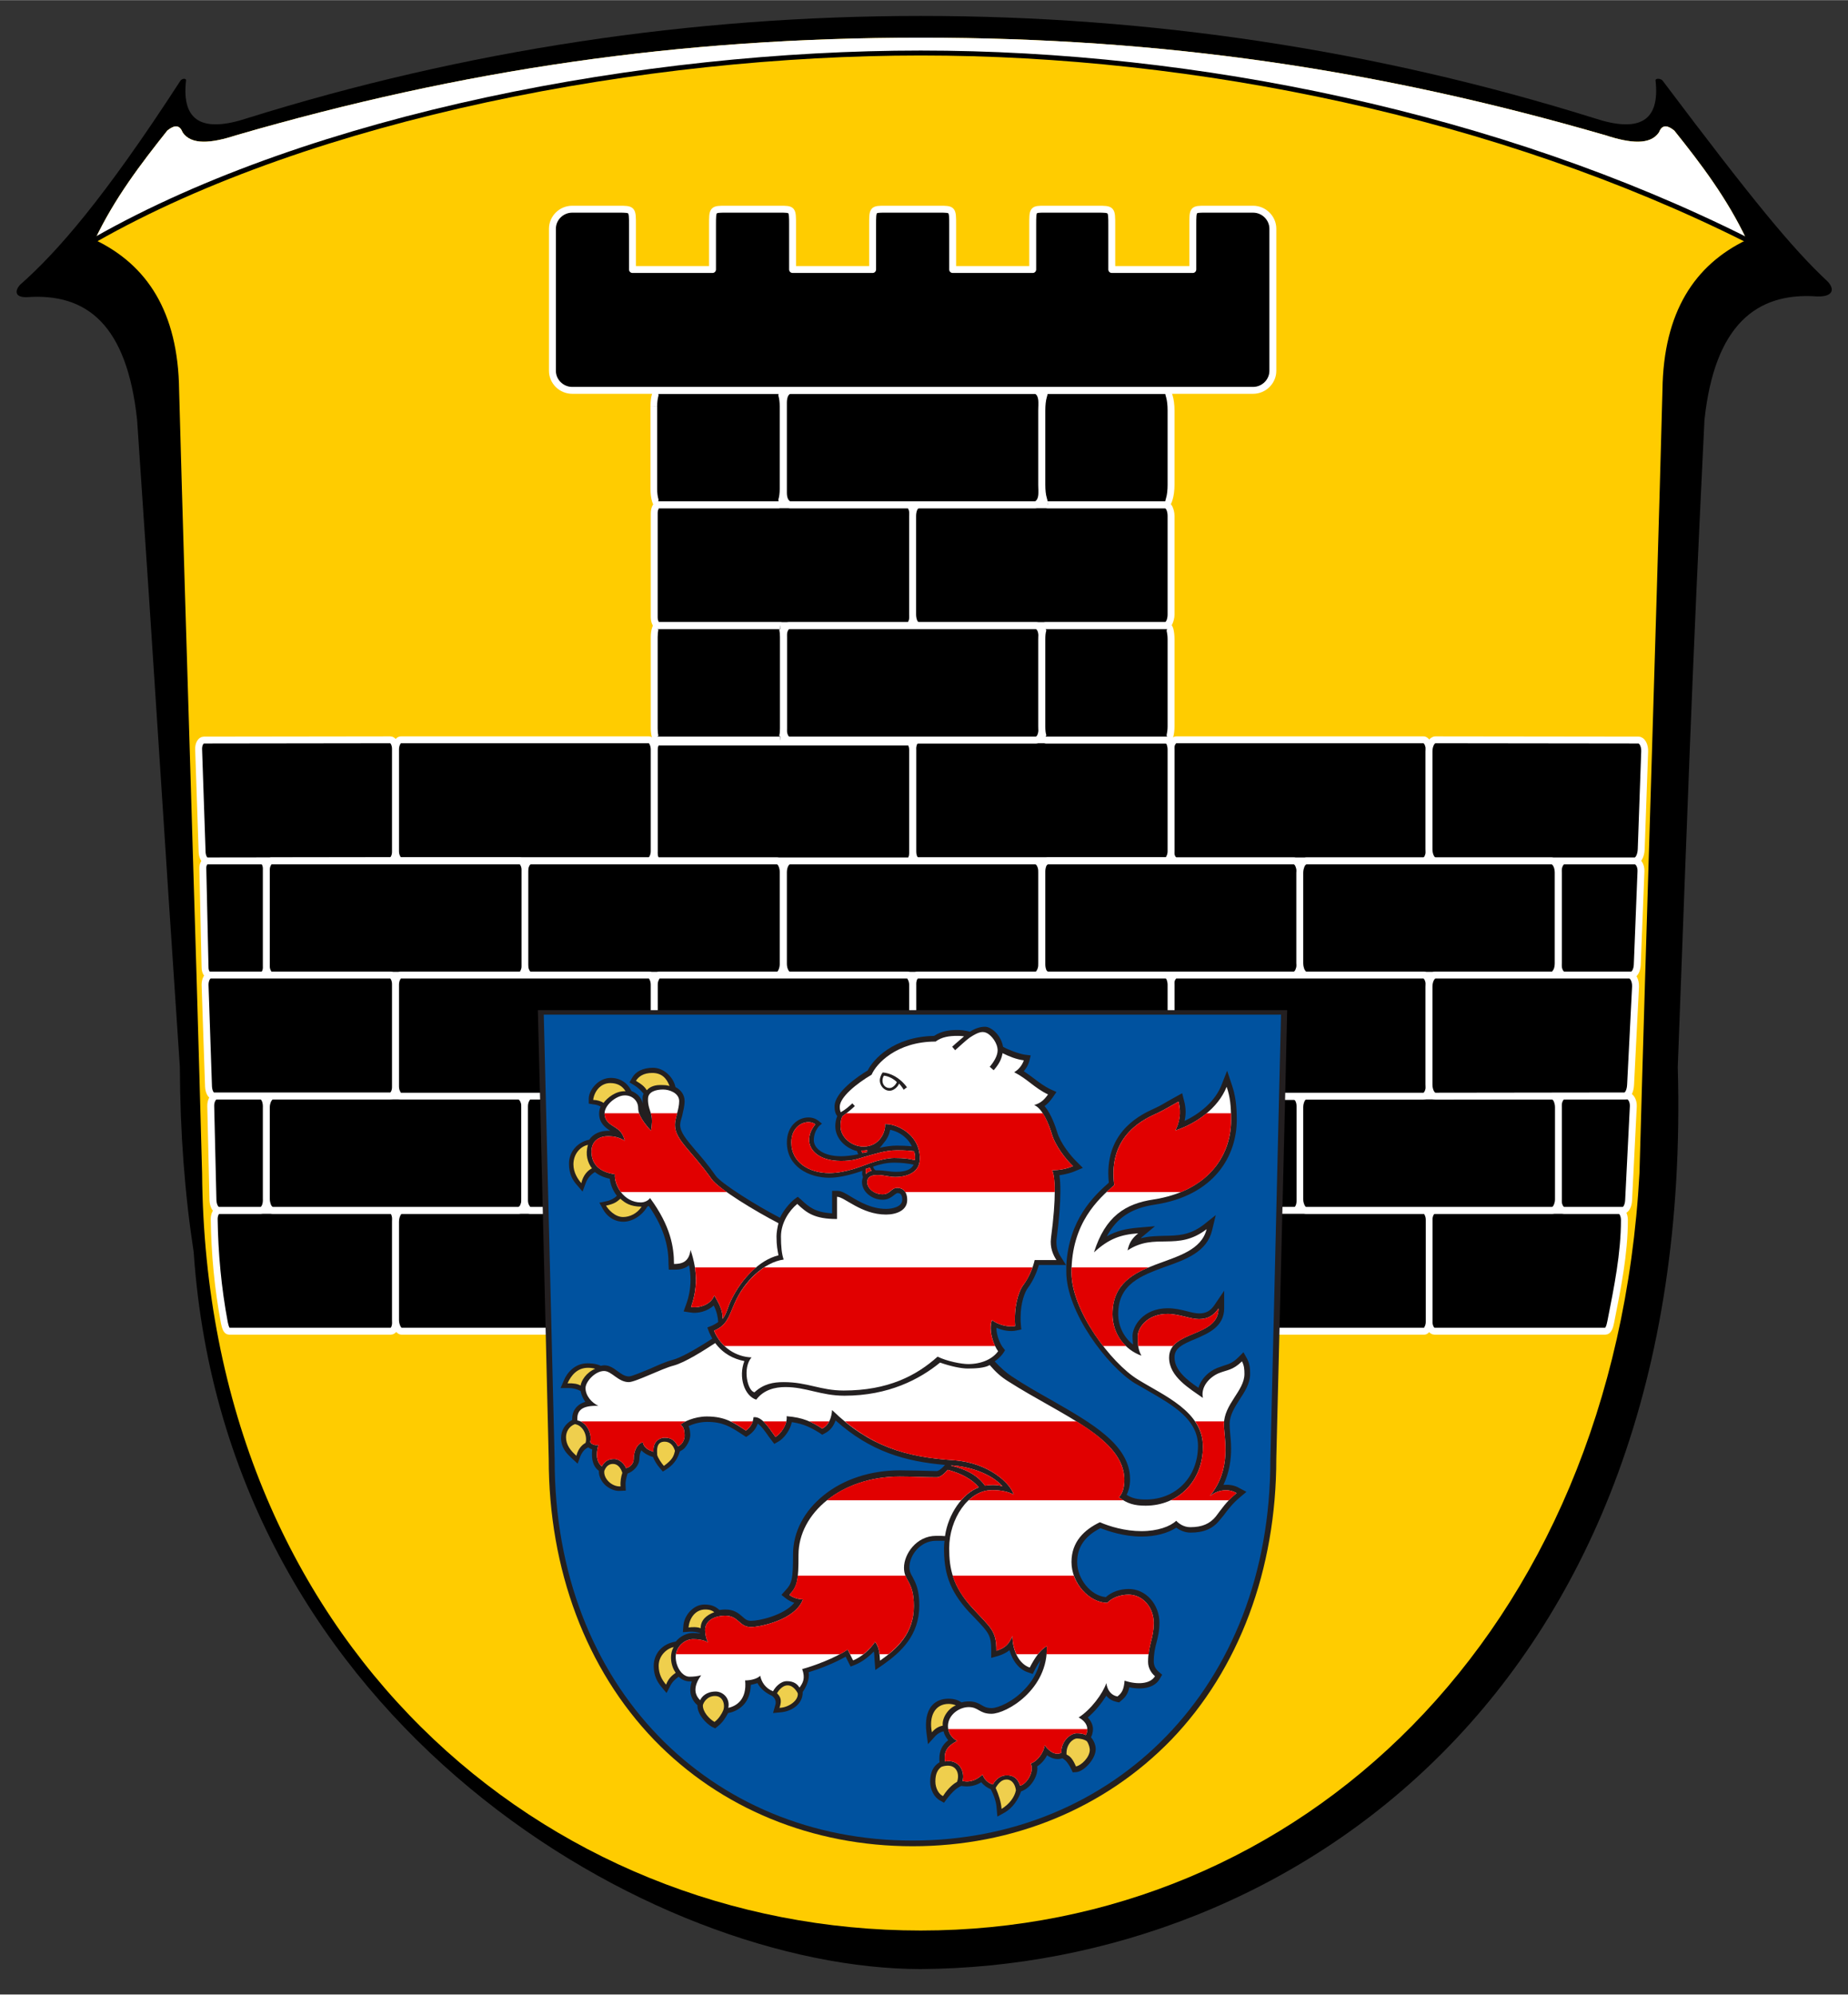 <?xml version="1.0" encoding="iso-8859-1"?>
<!DOCTYPE svg PUBLIC "-//W3C//DTD SVG 1.0//EN" "http://www.w3.org/TR/2001/REC-SVG-20010904/DTD/svg10.dtd">
<!-- Creator: CorelDRAW -->
<svg xmlns="http://www.w3.org/2000/svg" xmlns:odm="http://product.corel.com/CGS/11/cddns/" xmlns:corel-charset="http://product.corel.com/CGS/11/cddns/" xml:space="preserve" width="7.48in" height="8.071in" style="shape-rendering:geometricPrecision; text-rendering:geometricPrecision; image-rendering:optimizeQuality; fill-rule:evenodd"
     viewBox="0 0 7480 8070">
 <rect x="0" y="0" width="7480" height="8070" fill="#333333" stroke="none"/>
 <defs>
  <style type="text/css">
   <![CDATA[
    .str0 {stroke:#000000;stroke-width:20;stroke-linecap:round;stroke-linejoin:round}
    .str1 {stroke:#FFFFFF;stroke-width:28;stroke-linejoin:round}
    .str2 {stroke:#FFFFFF;stroke-width:28;stroke-linejoin:round}
    .fil3 {fill:none}
    .fil0 {fill:#000000}
    .fil5 {fill:#00529F}
    .fil4 {fill:#231F20}
    .fil7 {fill:#E10000}
    .fil6 {fill:#EFCF4D}
    .fil1 {fill:#FFCC00}
    .fil2 {fill:#FFFFFF}
   ]]>
  </style>
 </defs>
 <g id="Rahmen">
  <path class="fil0" d="M3727 7967c1483,-9 3136,-1117 3064,-3650 39,-1039 57,-1579 108,-2618 41,-385 211,-518 456,-500 65,2 72,-29 43,-60 -145,-135 -309,-336 -669,-814 -9,-9 -29,-9 -28,0 19,167 -68,212 -247,153 -883,-276 -1797,-414 -2727,-414 -929,0 -1844,138 -2727,414 -179,59 -266,14 -247,-153 1,-9 -14,-9 -22,0 -310,478 -499,694 -651,828 -19,22 -22,50 28,49 244,-18 406,112 447,497 71,1039 103,1579 173,2618 1,266 20,515 56,749 130,1915 1869,2901 2943,2901z"/>
  <path class="fil1" d="M3727 7811c1529,0 2806,-1190 2909,-3064 29,-1056 65,-2112 93,-3169 4,-317 131,-507 341,-608 -79,-167 -184,-306 -293,-442 -22,-18 -48,-30 -62,7 -35,52 -115,45 -216,12 -917,-266 -1790,-395 -2772,-395 -982,0 -1855,129 -2772,395 -101,33 -181,40 -216,-12 -14,-37 -40,-25 -62,-7 -108,136 -214,275 -293,442 211,101 337,291 341,608 29,1057 65,2113 93,3169 16,1892 1380,3064 2909,3064z"/>
  <path class="fil2" d="M7070 970c-79,-167 -184,-306 -293,-442 -22,-18 -48,-30 -62,7 -35,52 -115,45 -216,12 -917,-266 -1790,-395 -2772,-395 -982,0 -1855,129 -2772,395 -101,33 -181,40 -216,-12 -14,-37 -40,-25 -62,-7 -108,136 -214,275 -293,442 884,-503 2229,-756 3343,-756 1114,0 2339,253 3343,756z"/>
  <path class="fil3 str0" d="M384 970c884,-503 2229,-756 3343,-756 1114,0 2339,253 3343,756"/>
 </g>
 <g id="Entwurf">
  <g>
   <path class="fil0" d="M4239 4436l999 0c13,0 23,18 23,40l0 383c0,22 -10,39 -23,39l-999 0c-13,0 -24,-17 -24,-39l0 -383c0,-22 11,-40 24,-40z"/>
   <path class="fil2" d="M4239 4422l999 0 0 28 -999 0 0 -28zm999 0l0 0 0 28 0 0 0 -28zm0 0c12,0 22,7 29,19l-24 13c-2,-3 -4,-4 -5,-4l0 -28zm29 19c5,9 8,21 8,35l-27 0c0,-9 -2,-16 -5,-22l24 -13zm8 35l0 0 -27 0 0 0 27 0zm0 0l0 383 -27 0 0 -383 27 0zm0 383l0 0 -27 0 0 0 27 0zm0 0c0,13 -3,25 -8,35l-24 -14c3,-5 5,-13 5,-21l27 0zm-8 35c-7,11 -17,18 -29,18l0 -27c1,0 3,-2 5,-5l24 14zm-29 18l0 0 0 -27 0 0 0 27zm0 0l-999 0 0 -27 999 0 0 27zm-999 0l0 0 0 -27 0 0 0 27zm0 0c-12,0 -22,-7 -29,-18l24 -14c2,3 4,5 5,5l0 27zm-29 -18c-5,-10 -8,-22 -8,-35l27 0c0,8 2,16 5,21l-24 14zm-8 -35l0 0 27 0 0 0 -27 0zm0 0l0 -383 27 0 0 383 -27 0zm0 -383l0 0 27 0 0 0 -27 0zm0 0c0,-14 3,-26 8,-35l24 13c-3,6 -5,13 -5,22l-27 0zm8 -35c7,-12 17,-19 29,-19l0 28c-1,0 -3,1 -5,4l-24 -13zm29 -19l0 0 0 28 0 0 0 -28z"/>
  </g>
  <g>
   <path class="fil0" d="M4761 2993l1001 0c12,0 22,19 22,42l0 406c0,23 -10,42 -22,42l-1001 0c-12,0 -23,-19 -23,-42l0 -406c0,-23 11,-42 23,-42z"/>
   <path class="fil2" d="M4761 2979l1001 0 0 28 -1001 0 0 -28zm1001 0l0 0 0 28 0 0 0 -28zm0 0c11,0 21,8 28,20l-24 13c-2,-3 -4,-5 -4,-5l0 -28zm28 20c5,9 8,22 8,36l-27 0c0,-9 -2,-17 -5,-23l24 -13zm8 36l0 0 -27 0 0 0 27 0zm0 0l0 406 -27 0 0 -406 27 0zm0 406l0 0 -27 0 0 0 27 0zm0 0c0,14 -3,27 -8,36l-24 -13c3,-6 5,-14 5,-23l27 0zm-8 36c-7,12 -17,19 -28,20l0 -28c0,0 2,-2 4,-5l24 13zm-28 20l0 0 0 -28 0 0 0 28zm0 0l-1001 0 0 -28 1001 0 0 28zm-1001 0l0 0 0 -28 0 0 0 28zm0 0c-11,-1 -21,-8 -28,-20l24 -13c2,3 4,5 4,5l0 28zm-28 -20c-5,-9 -8,-22 -8,-36l27 0c0,9 2,17 5,23l-24 13zm-8 -36l0 0 27 0 0 0 -27 0zm0 0l0 -406 27 0 0 406 -27 0zm0 -406l0 0 27 0 0 0 -27 0zm0 0c0,-14 3,-27 8,-36l24 13c-3,6 -5,14 -5,23l-27 0zm8 -36c7,-12 17,-20 28,-20l0 28c0,0 -2,2 -4,5l-24 -13zm28 -20l0 0 0 28 0 0 0 -28z"/>
  </g>
  <path class="fil0 str1" d="M839 3483l221 0c10,0 18,14 18,31l0 400c0,17 -8,31 -18,31l-212 0c-10,0 -18,-14 -18,-31l-9 -400c-1,-17 8,-31 18,-31z"/>
  <g>
   <path class="fil0" d="M3198 3483l992 0c15,0 27,21 27,46l0 370c0,25 -12,46 -27,46l-992 0c-15,0 -27,-21 -27,-46l0 -370c0,-25 12,-46 27,-46z"/>
   <path class="fil2" d="M3198 3469l992 0 0 28 -992 0 0 -28zm992 0l0 0 0 28 0 0 0 -28zm0 0c13,0 24,8 31,20l-24 14c-2,-4 -5,-6 -7,-6l0 -28zm31 20c6,11 10,25 10,40l-28 0c0,-10 -2,-19 -6,-26l24 -14zm10 40l0 0 -28 0 0 0 28 0zm0 0l0 370 -28 0 0 -370 28 0zm0 370l0 0 -28 0 0 0 28 0zm0 0c0,15 -4,29 -10,40l-24 -14c4,-7 6,-16 6,-26l28 0zm-10 40c-7,12 -18,20 -31,20l0 -27c2,0 5,-3 7,-7l24 14zm-31 20l0 0 0 -27 0 0 0 27zm0 0l-992 0 0 -27 992 0 0 27zm-992 0l0 0 0 -27 0 0 0 27zm0 0c-13,0 -24,-8 -31,-20l24 -14c2,4 5,7 7,7l0 27zm-31 -20c-6,-11 -10,-25 -10,-40l28 0c0,10 2,19 6,26l-24 14zm-10 -40l0 0 28 0 0 0 -28 0zm0 0l0 -370 28 0 0 370 -28 0zm0 -370l0 0 28 0 0 0 -28 0zm0 0c0,-15 4,-29 10,-40l24 14c-4,7 -6,16 -6,26l-28 0zm10 -40c7,-12 18,-20 31,-20l0 28c-2,0 -5,2 -7,6l-24 -14zm31 -20l0 0 0 28 0 0 0 -28z"/>
  </g>
  <g>
   <path class="fil0" d="M3712 4897l1010 0c10,0 18,15 18,33l0 423c0,18 -8,33 -18,33l-1010 0c-10,0 -18,-15 -18,-33l0 -423c0,-18 8,-33 18,-33z"/>
   <path class="fil2" d="M3712 4883l1010 0 0 28 -1010 0 0 -28zm1010 0l0 0 0 28 0 0 0 -28zm0 0c10,0 19,7 25,17l-25 13c0,-1 0,-2 0,-2l0 -28zm25 17c4,8 7,19 7,30l-28 0c0,-7 -1,-12 -4,-17l25 -13zm7 30l0 0 -28 0 0 0 28 0zm0 0l0 423 -28 0 0 -423 28 0zm0 423l0 0 -28 0 0 0 28 0zm0 0c0,11 -3,22 -7,30l-25 -13c3,-4 4,-10 4,-17l28 0zm-7 30c-6,10 -15,17 -25,17l0 -28c0,0 0,-1 0,-2l25 13zm-25 17l0 0 0 -14 0 14zm0 0l0 0 0 -28 0 0 0 28zm0 0l-1010 0 0 -28 1010 0 0 28zm-1010 0l0 0 0 -28 0 0 0 28zm0 0c-10,0 -19,-6 -25,-17l24 -13c1,1 1,2 1,2l0 28zm-25 -17c-4,-8 -7,-19 -7,-30l28 0c0,7 1,13 3,17l-24 13zm-7 -30l0 0 28 0 0 0 -28 0zm0 0l0 -423 28 0 0 423 -28 0zm0 -423l0 0 28 0 0 0 -28 0zm0 0c0,-11 3,-22 7,-30l24 13c-2,5 -3,10 -3,17l-28 0zm7 -30c6,-10 15,-17 25,-17l0 28c0,0 0,1 -1,2l-24 -13zm25 -17l0 0 0 14 0 -14zm0 0l0 0 0 28 0 0 0 -28z"/>
  </g>
  <g>
   <path class="fil0" d="M3715 2993l1004 0c11,0 21,18 21,39l0 412c0,21 -10,38 -21,38l-1004 0c-11,0 -21,-17 -21,-38l0 -412c0,-21 10,-39 21,-39z"/>
   <path class="fil2" d="M3715 2979l1004 0 0 28 -1004 0 0 -28zm1004 0l0 0 0 28 0 0 0 -28zm0 0c11,0 21,7 27,19l-24 13c-2,-2 -3,-4 -3,-4l0 -28zm27 19c5,9 8,21 8,34l-28 0c0,-8 -2,-16 -4,-21l24 -13zm8 34l0 0 -28 0 0 0 28 0zm0 0l0 412 -28 0 0 -412 28 0zm0 412l0 0 -28 0 0 0 28 0zm0 0c0,13 -3,25 -8,34l-25 -14c3,-5 5,-12 5,-20l28 0zm-8 34c-6,11 -16,18 -27,18l0 -28c0,0 1,-1 2,-4l25 14zm-27 18l0 0 0 -28 0 0 0 28zm0 0l-1004 0 0 -28 1004 0 0 28zm-1004 0l0 0 0 -28 0 0 0 28zm0 0c-11,0 -21,-7 -27,-18l24 -14c2,3 3,4 3,4l0 28zm-27 -18c-5,-9 -8,-21 -8,-34l28 0c0,8 2,15 4,20l-24 14zm-8 -34l0 0 28 0 0 0 -28 0zm0 0l0 -412 28 0 0 412 -28 0zm0 -412l0 0 28 0 0 0 -28 0zm0 0c0,-13 3,-25 8,-34l24 13c-2,5 -4,13 -4,21l-28 0zm8 -34c6,-12 16,-19 27,-19l0 28c0,0 -1,2 -3,4l-24 -13zm27 -19l0 0 0 28 0 0 0 -28z"/>
  </g>
  <path class="fil0 str1" d="M6331 3483l286 0c14,0 26,19 25,42l-15 378c-1,23 -11,42 -25,42l-271 0c-13,0 -24,-19 -24,-42l0 -378c0,-23 11,-42 24,-42z"/>
  <g>
   <path class="fil0" d="M2666 2042l1009 0c11,0 19,15 19,34l0 421c0,19 -8,34 -19,34l-1009 0c-10,0 -18,-15 -18,-34l0 -421c0,-19 8,-34 18,-34z"/>
   <path class="fil2" d="M2666 2028l1009 0 0 28 -1009 0 0 -28zm1009 0l0 0 0 28 0 0 0 -28zm0 0c11,0 20,7 26,17l-25 14c-1,-2 0,-3 -1,-3l0 -28zm26 17c4,8 7,19 7,30l-28 0c0,-6 -1,-12 -4,-16l25 -14zm7 30l0 1 -28 0 0 -1 28 0zm0 1l0 421 -28 0 0 -421 28 0zm0 421l0 0 -28 0 0 0 28 0zm0 0c0,12 -3,23 -7,31l-25 -14c3,-4 4,-10 4,-17l28 0zm-7 31c-6,10 -15,17 -26,17l0 -28c1,0 0,-1 1,-3l25 14zm-26 17l0 0 0 -28 0 0 0 28zm0 0l-1009 0 0 -28 1009 0 0 28zm-1009 0l0 0 0 -28 0 0 0 28zm0 0c-10,0 -19,-7 -25,-17l25 -14c0,2 0,3 0,3l0 28zm-25 -17c-4,-8 -7,-19 -7,-31l28 0c0,7 1,13 4,17l-25 14zm-7 -31l0 0 28 0 0 0 -28 0zm0 0l0 -421 28 0 0 421 -28 0zm0 -421l0 0 28 0 0 0 -28 0zm0 0c0,-12 3,-23 7,-31l25 14c-3,4 -4,10 -4,17l-28 0zm7 -31c6,-10 15,-17 25,-17l0 28c0,0 0,1 0,3l-25 -14zm25 -17l0 0 0 28 0 0 0 -28z"/>
  </g>
  <g>
   <path class="fil0" d="M4242 3483l994 0c14,0 25,19 25,43l0 376c0,24 -11,43 -25,43l-994 0c-14,0 -25,-19 -25,-43l0 -376c0,-24 11,-43 25,-43z"/>
   <path class="fil2" d="M4242 3469l994 0 0 28 -994 0 0 -28zm994 0l0 0 0 28 0 0 0 -28zm0 0c12,0 23,7 30,20l-24 13c-2,-3 -4,-5 -6,-5l0 -28zm30 20c6,9 9,23 9,37l-27 0c0,-9 -3,-18 -6,-24l24 -13zm9 37l0 0 -27 0 0 0 27 0zm0 0l0 376 -27 0 0 -376 27 0zm0 376l0 0 -27 0 0 0 27 0zm0 0c0,14 -3,28 -9,38l-24 -14c3,-6 6,-15 6,-24l27 0zm-9 38c-7,12 -18,19 -30,19l0 -28c2,0 4,-2 6,-5l24 14zm-30 19l0 0 0 -28 0 0 0 28zm0 0l-994 0 0 -28 994 0 0 28zm-994 0l0 0 0 -28 0 0 0 28zm0 0c-12,0 -23,-7 -30,-19l24 -14c2,3 5,5 6,5l0 28zm-30 -19c-5,-10 -9,-24 -9,-38l28 0c0,9 2,18 5,24l-24 14zm-9 -38l0 0 28 0 0 0 -28 0zm0 0l0 -376 28 0 0 376 -28 0zm0 -376l0 0 28 0 0 0 -28 0zm0 0c0,-14 4,-28 9,-37l24 13c-3,6 -5,15 -5,24l-28 0zm9 -37c7,-13 18,-20 30,-20l0 28c-1,0 -4,2 -6,5l-24 -13zm30 -20l0 0 0 28 0 0 0 -28z"/>
  </g>
  <g>
   <path class="fil0" d="M3719 2042l996 0c14,0 25,20 25,45l0 399c0,25 -11,45 -25,45l-996 0c-14,0 -25,-20 -25,-45l0 -399c0,-25 11,-45 25,-45z"/>
   <path class="fil2" d="M3719 2028l996 0 0 28 -996 0 0 -28zm996 0l0 0 0 28 0 0 0 -28zm0 0c13,0 23,8 30,20l-24 14c-2,-4 -4,-6 -6,-6l0 -28zm30 20c5,11 9,24 9,39l-28 0c0,-10 -2,-19 -5,-25l24 -14zm9 39l0 0 -28 0 0 0 28 0zm0 0l0 399 -28 0 0 -399 28 0zm0 399l0 0 -28 0 0 0 28 0zm0 0c0,15 -4,28 -9,39l-24 -14c3,-6 5,-15 5,-25l28 0zm-9 39c-7,12 -17,20 -30,20l0 -28c2,0 4,-2 6,-6l24 14zm-30 20l0 0 0 -28 0 0 0 28zm0 0l-996 0 0 -28 996 0 0 28zm-996 0l0 0 0 -28 0 0 0 28zm0 0c-13,0 -23,-8 -30,-20l24 -14c2,4 4,6 6,6l0 28zm-30 -20c-6,-11 -9,-24 -9,-39l28 0c0,10 2,19 5,25l-24 14zm-9 -39l0 0 28 0 0 0 -28 0zm0 0l0 -399 28 0 0 399 -28 0zm0 -399l0 0 28 0 0 0 -28 0zm0 0c0,-15 3,-28 9,-39l24 14c-3,6 -5,15 -5,25l-28 0zm9 -39c7,-12 17,-20 30,-20l0 28c-2,0 -4,2 -6,6l-24 -14zm30 -20l0 0 0 28 0 0 0 -28z"/>
  </g>
  <path class="fil0 str1" d="M886 4897l696 0c11,0 19,16 19,35l0 419c0,20 -8,35 -19,35l-655 0c-10,0 -15,-16 -19,-35 -26,-139 -39,-279 -41,-419 0,-19 9,-35 19,-35z"/>
  <g>
   <path class="fil0" d="M3199 1579l990 0c15,0 28,22 28,49l0 366c0,26 -13,48 -28,48l-990 0c-15,0 -28,-22 -28,-48l0 -366c0,-27 13,-49 28,-49z"/>
   <path class="fil2" d="M3199 1565l990 0 0 28 -990 0 0 -28zm990 0l0 0 0 28 0 0 0 -28zm0 0c13,0 24,9 32,22l-24 13c-3,-4 -6,-7 -8,-7l0 -28zm32 22c6,10 10,25 10,40l-28 0c0,-10 -2,-20 -6,-27l24 -13zm10 40l0 1 -28 0 0 -1 28 0zm0 1l0 366 -28 0 0 -366 28 0zm0 366l0 0 -28 0 0 0 28 0zm0 0c0,15 -4,30 -10,41l-24 -14c4,-7 6,-16 6,-27l28 0zm-10 41c-8,13 -19,21 -32,21l0 -28c2,0 5,-3 8,-7l24 14zm-32 21l0 0 0 -28 0 0 0 28zm0 0l-990 0 0 -28 990 0 0 28zm-990 0l0 0 0 -28 0 0 0 28zm0 0c-13,0 -24,-8 -32,-21l24 -14c3,4 6,7 8,7l0 28zm-32 -21c-6,-11 -10,-26 -10,-41l28 0c0,11 2,20 6,27l-24 14zm-10 -41l0 0 28 0 0 0 -28 0zm0 0l0 -366 28 0 0 366 -28 0zm0 -366l0 0 28 0 0 0 -28 0zm0 0c0,-16 4,-31 10,-41l24 13c-4,7 -6,17 -6,28l-28 0zm10 -41c8,-13 19,-22 32,-22l0 28c-2,0 -5,3 -8,7l-24 -13zm32 -22l0 0 0 28 0 0 0 -28z"/>
  </g>
  <path class="fil0 str1" d="M5806 4897l747 0c12,0 22,18 22,39 0,137 -28,274 -55,411 -4,21 -10,39 -22,39l-692 0c-12,0 -22,-18 -22,-39l0 -411c0,-21 10,-39 22,-39z"/>
  <g>
   <path class="fil0" d="M2666 3002l1010 0c10,0 18,15 18,32l0 417c0,17 -8,32 -18,32l-1010 0c-10,0 -18,-15 -18,-32l0 -417c0,-17 8,-32 18,-32z"/>
   <path class="fil2" d="M2666 2989l1010 0 0 27 -1010 0 0 -27zm1010 0l0 0 0 27 0 0 0 -27zm0 0c11,0 19,6 25,16l-24 13c-1,-1 0,-2 -1,-2l0 -27zm25 16c4,8 7,18 7,29l-28 0c0,-6 -1,-12 -3,-16l24 -13zm7 29l0 0 -28 0 0 0 28 0zm0 0l0 417 -28 0 0 -417 28 0zm0 417l0 0 -28 0 0 0 28 0zm0 0c0,11 -3,21 -7,29l-24 -13c2,-4 3,-9 3,-16l28 0zm-7 29c-6,10 -14,16 -25,16l0 -27c1,0 0,-1 1,-2l24 13zm-25 16l0 0 0 -27 0 0 0 27zm0 0l-1010 0 0 -27 1010 0 0 27zm-1010 0l0 0 0 -27 0 0 0 27zm0 0c-11,0 -19,-6 -25,-16l24 -13c1,1 0,2 1,2l0 27zm-25 -16c-4,-8 -7,-18 -7,-29l28 0c0,7 1,12 3,16l-24 13zm-7 -29l0 0 28 0 0 0 -28 0zm0 0l0 -417 28 0 0 417 -28 0zm0 -417l0 0 28 0 0 0 -28 0zm0 0c0,-11 3,-21 7,-29l24 13c-2,4 -3,10 -3,16l-28 0zm7 -29c6,-10 14,-16 25,-16l0 27c-1,0 0,1 -1,2l-24 -13zm25 -16l0 0 0 27 0 0 0 -27z"/>
  </g>
  <path class="fil0 str1" d="M825 2994l755 -1c12,0 21,18 21,39l0 412c0,21 -9,38 -21,38l-741 1c-12,0 -21,-18 -21,-39l-14 -412c-1,-21 9,-38 21,-38z"/>
  <path class="fil0 str2" d="M5810 2993l822 1c14,0 26,21 25,46l-14 396c-1,26 -12,47 -26,47l-807 0c-14,0 -26,-21 -26,-47l0 -396c0,-26 12,-47 26,-47z"/>
  <g>
   <path class="fil0" d="M3195 2531l998 0c13,0 24,18 24,41l0 381c0,22 -11,41 -24,41l-998 0c-13,0 -24,-19 -24,-41l0 -381c0,-23 11,-41 24,-41z"/>
   <path class="fil2" d="M3195 2517l998 0 0 28 -998 0 0 -28zm998 0l0 0 0 28 0 0 0 -28zm0 0c12,0 22,7 29,19l-24 14c-2,-3 -4,-5 -5,-5l0 -28zm29 19c5,9 9,22 9,36l-28 0c0,-9 -2,-17 -5,-22l24 -14zm9 36l0 0 -28 0 0 0 28 0zm0 0l0 381 -28 0 0 -381 28 0zm0 381l0 0 -28 0 0 0 28 0zm0 0c0,14 -4,26 -9,36l-24 -14c3,-6 5,-13 5,-22l28 0zm-9 36c-7,11 -17,19 -29,19l0 -28c1,0 3,-2 5,-5l24 14zm-29 19l0 0 0 -28 0 0 0 28zm0 0l-998 0 0 -28 998 0 0 28zm-998 0l0 0 0 -28 0 0 0 28zm0 0c-12,0 -22,-8 -29,-19l24 -14c2,3 3,5 5,5l0 28zm-29 -19c-6,-10 -9,-22 -9,-36l28 0c0,9 2,16 5,22l-24 14zm-9 -36l0 0 28 0 0 0 -28 0zm0 0l0 -381 28 0 0 381 -28 0zm0 -381l0 0 28 0 0 0 -28 0zm0 0c0,-14 3,-27 9,-36l24 14c-3,5 -5,13 -5,22l-28 0zm9 -36c7,-12 17,-19 29,-19l0 28c-2,0 -3,2 -5,5l-24 -14zm29 -19l0 0 0 28 0 0 0 -28z"/>
  </g>
  <g>
   <path class="fil0" d="M4233 2531l491 0c9,0 16,25 16,55l0 353c0,30 -7,55 -16,55l-491 0c-9,0 -16,-25 -16,-55l0 -353c0,-30 7,-55 16,-55z"/>
   <path class="fil2" d="M4233 2517l491 0 0 28 -491 0 0 -28zm491 0l0 0 0 28 0 0 0 -28zm0 0l0 0 0 14 0 -14zm0 0c11,0 20,10 25,26l-27 8c-1,-4 5,-6 2,-6l0 -28zm25 26c3,11 5,26 5,43l-28 0c0,-14 -2,-26 -4,-35l27 -8zm5 43l0 0 -28 0 0 0 28 0zm0 0l0 353 -28 0 0 -353 28 0zm0 353l0 0 -28 0 0 0 28 0zm0 0c0,16 -2,31 -5,42l-27 -7c2,-9 4,-21 4,-35l28 0zm-5 42c-5,16 -14,26 -25,27l0 -28c2,0 -3,-2 -2,-6l27 7zm-25 27l0 0 0 -14 0 14zm0 0l0 0 0 -28 0 0 0 28zm0 0l-491 0 0 -28 491 0 0 28zm-491 0l0 0 0 -28 0 0 0 28zm0 0l0 0 0 -14 0 14zm0 0c-11,-1 -20,-11 -25,-27l27 -7c1,3 -5,6 -2,6l0 28zm-25 -27c-3,-11 -5,-26 -5,-42l28 0c0,14 1,26 4,35l-27 7zm-5 -42l0 0 28 0 0 0 -28 0zm0 0l0 -353 28 0 0 353 -28 0zm0 -353l0 0 28 0 0 0 -28 0zm0 0c0,-17 2,-32 5,-43l27 8c-3,9 -4,21 -4,35l-28 0zm5 -43c5,-16 13,-26 25,-26l0 28c-3,0 3,2 2,6l-27 -8zm25 -26l0 0 0 14 0 -14zm0 0l0 0 0 28 0 0 0 -28z"/>
  </g>
  <g>
   <path class="fil0" d="M2665 1579l486 0c10,0 18,29 18,64l0 335c0,35 -8,64 -18,64l-486 0c-10,0 -18,-29 -18,-64l0 -335c0,-35 8,-64 18,-64z"/>
   <path class="fil2" d="M2665 1565l486 0 0 28 -486 0 0 -28zm486 0l0 0 0 28 0 0 0 -28zm0 0l0 0 0 14 0 -14zm0 0c12,1 21,11 26,29l-26 8c-2,-6 2,-9 0,-9l0 -28zm26 29c4,13 6,30 6,49l-27 0c0,-16 -2,-31 -5,-41l26 -8zm6 49l0 0 -27 0 0 0 27 0zm0 0l0 335 -27 0 0 -335 27 0zm0 335l0 0 -27 0 0 0 27 0zm0 0c0,19 -2,36 -6,49l-26 -8c3,-10 5,-24 5,-41l27 0zm-6 49c-5,18 -14,29 -26,29l0 -28c2,0 -2,-3 0,-9l26 8zm-26 29l0 0 0 -14 0 14zm0 0l0 0 0 -28 0 0 0 28zm0 0l-486 0 0 -28 486 0 0 28zm-486 0l0 0 0 -28 0 0 0 28zm0 0l0 0 0 -14 0 14zm0 0c-12,0 -21,-11 -26,-29l26 -8c2,6 -2,9 0,9l0 28zm-26 -29c-4,-13 -6,-30 -6,-48l27 0c0,16 2,30 5,40l-26 8zm-6 -48l0 -1 27 0 0 1 -27 0zm0 -1l0 -335 27 0 0 335 -27 0zm0 -335l0 0 27 0 0 0 -27 0zm0 0c0,-19 2,-36 6,-49l26 8c-3,10 -5,25 -5,41l-27 0zm6 -49c5,-18 14,-28 26,-29l0 28c-2,0 2,3 0,9l-26 -8zm26 -29l0 0 0 14 0 -14zm0 0l0 0 0 28 0 0 0 -28z"/>
  </g>
  <g>
   <path class="fil0" d="M4241 1579l475 0c13,0 24,37 24,82l0 300c0,44 -11,81 -24,81l-475 0c-13,0 -24,-37 -24,-81l0 -300c0,-45 11,-82 24,-82z"/>
   <path class="fil2" d="M4241 1565l475 0 0 28 -475 0 0 -28zm475 0l0 0 0 28 0 0 0 -28zm0 0l0 0 0 14 0 -14zm0 0c14,0 24,13 30,34l-26 8c-3,-9 -3,-14 -4,-14l0 -28zm30 34c5,16 8,38 8,62l-28 0c0,-22 -2,-40 -6,-54l26 -8zm8 62l0 0 -28 0 0 0 28 0zm0 0l0 300 -28 0 0 -300 28 0zm0 300l0 0 -28 0 0 0 28 0zm0 0c0,23 -3,45 -8,61l-26 -8c4,-13 6,-32 6,-53l28 0zm-8 61c-6,21 -16,34 -30,34l0 -28c1,0 1,-5 4,-14l26 8zm-30 34l0 0 0 -14 0 14zm0 0l0 0 0 -28 0 0 0 28zm0 0l-475 0 0 -28 475 0 0 28zm-475 0l0 0 0 -28 0 0 0 28zm0 0l-1 0 1 -14 0 14zm-1 0c-13,0 -23,-13 -29,-34l26 -8c3,9 3,14 4,14l-1 28zm-29 -34c-5,-16 -8,-38 -8,-61l28 0c0,21 2,40 6,53l-26 8zm-8 -61l0 0 28 0 0 0 -28 0zm0 0l0 -300 28 0 0 300 -28 0zm0 -300l0 0 28 0 0 0 -28 0zm0 0c0,-24 3,-46 8,-62l26 8c-4,14 -6,32 -6,54l-28 0zm8 -62c6,-21 16,-33 29,-34l1 28c-1,0 -1,5 -4,14l-26 -8zm29 -34l1 0 0 14 -1 -14zm1 0l0 0 0 28 0 0 0 -28z"/>
  </g>
  <g>
   <path class="fil0" d="M2661 2531l496 0c8,0 14,21 14,46l0 370c0,26 -6,47 -14,47l-496 0c-7,0 -13,-21 -13,-47l0 -370c0,-25 6,-46 13,-46z"/>
   <path class="fil2" d="M2661 2517l496 0 0 28 -496 0 0 -28zm496 0l1 0 0 28 -1 0 0 -28zm1 0l0 0 0 14 0 -14zm0 0c10,0 18,9 22,24l-26 7c-1,-2 7,-3 3,-3l1 -28zm22 24c3,9 5,22 5,36l-28 0c0,-11 -1,-21 -3,-29l26 -7zm5 36l0 0 -28 0 0 0 28 0zm0 0l0 370 -28 0 0 -370 28 0zm0 370l0 0 -28 0 0 0 28 0zm0 0c0,14 -2,27 -5,37l-26 -8c2,-7 3,-17 3,-29l28 0zm-5 37c-4,14 -12,23 -22,24l-1 -28c4,0 -4,-2 -3,-4l26 8zm-22 24l0 0 0 -14 0 14zm0 0l-1 0 0 -28 1 0 0 28zm-1 0l-496 0 0 -28 496 0 0 28zm-496 0l0 0 0 -28 0 0 0 28zm0 0l0 0 0 -14 0 14zm0 0c-10,-1 -18,-10 -22,-24l26 -8c1,2 -7,4 -4,4l0 28zm-22 -24c-3,-10 -5,-23 -5,-36l28 0c0,11 1,21 3,28l-26 8zm-5 -36l0 -1 28 0 0 1 -28 0zm0 -1l0 -370 28 0 0 370 -28 0zm0 -370l0 0 28 0 0 0 -28 0zm0 0c0,-14 2,-27 5,-36l26 7c-2,8 -3,18 -3,29l-28 0zm5 -36c4,-15 12,-24 22,-24l0 28c-3,0 5,1 4,3l-26 -7zm22 -24l0 0 0 14 0 -14zm0 0l0 0 0 28 0 0 0 -28z"/>
  </g>
  <g>
   <path class="fil0" d="M4759 4897l1005 0c11,0 20,17 20,38l0 413c0,21 -9,38 -20,38l-1005 0c-11,0 -21,-17 -21,-38l0 -413c0,-21 10,-38 21,-38z"/>
   <path class="fil2" d="M4759 4883l1005 0 0 28 -1005 0 0 -28zm1005 0l0 0 0 28 0 0 0 -28zm0 0c11,0 20,7 26,19l-24 13c-1,-3 -2,-4 -2,-4l0 -28zm26 19c5,8 8,20 8,33l-27 0c0,-8 -2,-15 -5,-20l24 -13zm8 33l0 0 -27 0 0 0 27 0zm0 0l0 413 -27 0 0 -413 27 0zm0 413l0 0 -27 0 0 0 27 0zm0 0c0,13 -3,25 -8,34l-24 -14c3,-5 5,-12 5,-20l27 0zm-8 34c-6,11 -15,18 -26,18l0 -28c0,0 1,-1 2,-4l24 14zm-26 18l0 0 0 -28 0 0 0 28zm0 0l-1005 0 0 -28 1005 0 0 28zm-1005 0l0 0 0 -28 0 0 0 28zm0 0c-11,0 -20,-7 -27,-18l25 -14c1,3 2,4 2,4l0 28zm-27 -18c-4,-9 -7,-21 -7,-34l27 0c0,8 2,15 5,20l-25 14zm-7 -34l0 0 27 0 0 0 -27 0zm0 0l0 -413 27 0 0 413 -27 0zm0 -413l0 0 27 0 0 0 -27 0zm0 0c0,-13 3,-25 7,-34l25 14c-3,5 -5,12 -5,20l-27 0zm7 -34c7,-11 16,-18 27,-18l0 28c0,0 -1,1 -2,4l-25 -14zm27 -18l0 0 0 28 0 0 0 -28z"/>
  </g>
  <g>
   <path class="fil0" d="M5289 3483l990 0c16,0 28,21 28,48l0 366c0,27 -12,48 -28,48l-990 0c-15,0 -28,-21 -28,-48l0 -366c0,-27 13,-48 28,-48z"/>
   <path class="fil2" d="M5289 3469l990 0 0 28 -990 0 0 -28zm990 0l0 0 0 28 0 0 0 -28zm0 0c13,0 24,8 32,21l-24 14c-3,-5 -5,-7 -8,-7l0 -28zm32 21c6,11 10,25 10,41l-28 0c0,-11 -2,-20 -6,-27l24 -14zm10 41l0 0 -28 0 0 0 28 0zm0 0l0 366 -28 0 0 -366 28 0zm0 366l0 0 -28 0 0 0 28 0zm0 0c0,16 -4,30 -10,41l-24 -14c4,-6 6,-16 6,-27l28 0zm-10 41c-8,13 -19,21 -32,21l0 -27c3,0 5,-3 8,-8l24 14zm-32 21l0 0 0 -27 0 0 0 27zm0 0l-990 0 0 -27 990 0 0 27zm-990 0l0 0 0 -27 0 0 0 27zm0 0c-13,0 -24,-8 -32,-21l24 -14c3,5 6,8 8,8l0 27zm-32 -21c-6,-11 -10,-25 -10,-41l28 0c0,11 3,21 6,27l-24 14zm-10 -41l0 0 28 0 0 0 -28 0zm0 0l0 -366 28 0 0 366 -28 0zm0 -366l0 0 28 0 0 0 -28 0zm0 0c0,-16 4,-30 11,-41l23 14c-3,7 -6,16 -6,27l-28 0zm11 -41c7,-13 18,-21 31,-21l0 28c-2,0 -5,2 -8,7l-23 -14zm31 -21l0 0 0 28 0 0 0 -28z"/>
  </g>
  <g>
   <path class="fil0" d="M2672 4897l998 0c13,0 24,20 24,44l0 401c0,24 -11,44 -24,44l-998 0c-13,0 -24,-20 -24,-44l0 -401c0,-24 11,-44 24,-44z"/>
   <path class="fil2" d="M2672 4883l998 0 0 28 -998 0 0 -28zm998 0l0 0 0 28 0 0 0 -28zm0 0c12,0 22,8 29,20l-24 14c-2,-4 -4,-6 -5,-6l0 -28zm29 20c5,10 9,24 9,38l-28 0c0,-10 -2,-18 -5,-24l24 -14zm9 38l0 0 -28 0 0 0 28 0zm0 0l0 401 -28 0 0 -401 28 0zm0 401l0 0 -28 0 0 0 28 0zm0 0c0,15 -4,28 -9,38l-24 -13c3,-6 5,-15 5,-25l28 0zm-9 38c-7,12 -17,20 -29,20l0 -28c1,0 3,-2 5,-5l24 13zm-29 20l0 0 0 -28 0 0 0 28zm0 0l-998 0 0 -28 998 0 0 28zm-998 0l0 0 0 -28 0 0 0 28zm0 0c-12,0 -22,-8 -29,-20l24 -13c2,3 4,5 5,5l0 28zm-29 -20c-6,-10 -9,-23 -9,-38l28 0c0,10 2,19 5,25l-24 13zm-9 -38l0 0 28 0 0 0 -28 0zm0 0l0 -401 28 0 0 401 -28 0zm0 -401l0 0 28 0 0 0 -28 0zm0 0c0,-14 3,-28 9,-38l24 14c-3,6 -5,14 -5,24l-28 0zm9 -38c7,-12 17,-20 29,-20l0 28c-1,0 -3,2 -5,6l-24 -14zm29 -20l0 0 0 28 0 0 0 -28z"/>
  </g>
  <g>
   <path class="fil0" d="M2124 4897l1045 0 0 -463 -1045 0 0 463z"/>
   <path class="fil2" d="M2124 4883l1045 0 0 28 -1045 0 0 -28zm1059 14c0,7 -7,14 -14,14l0 -14 14 0zm-27 0l0 -463 27 0 0 463 -27 0zm13 -476c7,0 14,6 14,13l-14 0 0 -13zm0 27l-1045 0 0 -27 1045 0 0 27zm-1059 -14c0,-7 7,-13 14,-13l0 13 -14 0zm27 0l0 463 -27 0 0 -463 27 0zm-13 477c-7,0 -14,-7 -14,-14l14 0 0 14z"/>
  </g>
  <g>
   <path class="fil0" d="M2149 3483l995 0c14,0 25,19 25,43l0 376c0,24 -11,43 -25,43l-995 0c-14,0 -25,-19 -25,-43l0 -376c0,-24 11,-43 25,-43z"/>
   <path class="fil2" d="M2149 3469l995 0 0 28 -995 0 0 -28zm995 0l0 0 0 28 0 0 0 -28zm0 0c12,0 23,7 30,20l-24 13c-2,-3 -4,-5 -6,-5l0 -28zm30 20c6,9 9,23 9,37l-27 0c0,-9 -3,-18 -6,-24l24 -13zm9 37l0 0 -27 0 0 0 27 0zm0 0l0 376 -27 0 0 -376 27 0zm0 376l0 0 -27 0 0 0 27 0zm0 0c0,14 -3,28 -9,38l-24 -14c3,-6 6,-15 6,-24l27 0zm-9 38c-7,12 -18,19 -30,19l0 -27c2,0 4,-3 6,-6l24 14zm-30 19l0 0 0 -27 0 0 0 27zm0 0l-995 0 0 -27 995 0 0 27zm-995 0l0 0 0 -27 0 0 0 27zm0 0c-12,0 -23,-7 -30,-19l24 -14c2,3 4,6 6,6l0 27zm-30 -19c-6,-10 -9,-24 -9,-38l27 0c0,9 3,18 6,24l-24 14zm-9 -38l0 0 27 0 0 0 -27 0zm0 0l0 -376 27 0 0 376 -27 0zm0 -376l0 0 27 0 0 0 -27 0zm0 0c0,-14 3,-28 9,-37l24 13c-3,6 -6,15 -6,24l-27 0zm9 -37c7,-13 18,-20 30,-20l0 28c-2,0 -4,2 -6,5l-24 -13zm30 -20l0 0 0 28 0 0 0 -28z"/>
  </g>
  <g>
   <path class="fil0" d="M1623 2993l1003 0c12,0 21,18 21,39l0 412c0,21 -9,38 -21,38l-1003 0c-12,0 -22,-17 -22,-38l0 -412c0,-21 10,-39 22,-39z"/>
   <path class="fil2" d="M1623 2979l1003 0 0 28 -1003 0 0 -28zm1003 0l0 0 0 28 0 0 0 -28zm0 0c12,0 21,8 27,19l-24 13c-1,-2 -2,-4 -3,-4l0 -28zm27 19c5,9 8,21 8,34l-27 0c0,-8 -2,-16 -5,-21l24 -13zm8 34l0 0 -27 0 0 0 27 0zm0 0l0 412 -27 0 0 -412 27 0zm0 412l0 0 -27 0 0 0 27 0zm0 0c0,13 -3,25 -8,34l-24 -14c3,-5 5,-12 5,-20l27 0zm-8 34c-6,11 -15,18 -27,18l0 -28c1,0 2,-1 3,-4l24 14zm-27 18l0 0 0 -28 0 0 0 28zm0 0l-1003 0 0 -28 1003 0 0 28zm-1003 0l0 0 0 -28 0 0 0 28zm0 0c-12,0 -21,-7 -27,-18l24 -14c1,3 2,4 3,4l0 28zm-27 -18c-5,-9 -8,-21 -8,-34l27 0c0,8 2,15 5,20l-24 14zm-8 -34l0 0 27 0 0 0 -27 0zm0 0l0 -412 27 0 0 412 -27 0zm0 -412l0 0 27 0 0 0 -27 0zm0 0c0,-13 3,-25 8,-34l24 13c-3,5 -5,13 -5,21l-27 0zm8 -34c6,-11 15,-19 27,-19l0 28c-1,0 -2,2 -3,4l-24 -13zm27 -19l0 0 0 28 0 0 0 -28z"/>
  </g>
  <g>
   <path class="fil0" d="M3199 4434l990 0c16,0 28,22 28,48l0 368c0,26 -12,47 -28,47l-990 0c-16,0 -28,-21 -28,-47l0 -368c0,-26 12,-48 28,-48z"/>
   <path class="fil2" d="M3199 4421l990 0 0 27 -990 0 0 -27zm990 0l0 0 0 27 0 0 0 -27zm0 0c13,0 24,8 32,20l-24 14c-3,-4 -5,-7 -8,-7l0 -27zm32 20c6,11 10,25 10,41l-28 0c0,-11 -2,-20 -6,-27l24 -14zm10 41l0 0 -28 0 0 0 28 0zm0 0l0 368 -28 0 0 -368 28 0zm0 368l0 0 -28 0 0 0 28 0zm0 0c0,15 -4,30 -10,40l-24 -14c4,-6 6,-16 6,-26l28 0zm-10 40c-8,13 -19,21 -32,21l0 -28c3,0 5,-2 8,-7l24 14zm-32 21l0 0 0 -28 0 0 0 28zm0 0l-990 0 0 -28 990 0 0 28zm-990 0l-1 0 0 -28 1 0 0 28zm-1 0c-12,0 -23,-8 -31,-21l24 -14c3,5 5,7 7,7l0 28zm-31 -21c-6,-10 -10,-25 -10,-40l28 0c0,10 2,20 6,26l-24 14zm-10 -40l0 0 28 0 0 0 -28 0zm0 0l0 -368 28 0 0 368 -28 0zm0 -368l0 0 28 0 0 0 -28 0zm0 0c0,-16 4,-30 10,-41l24 14c-4,7 -6,16 -6,27l-28 0zm10 -41c8,-12 19,-20 31,-20l0 27c-2,0 -4,3 -7,7l-24 -14zm31 -20l1 0 0 27 -1 0 0 -27z"/>
  </g>
  <path class="fil0 str1" d="M877 4434l178 0c13,0 23,19 23,42l0 380c0,23 -10,41 -23,41l-169 0c-13,0 -23,-18 -24,-41l-9 -380c-1,-23 11,-42 24,-42z"/>
  <g>
   <path class="fil0" d="M1626 4897l996 0c14,0 25,21 25,46l0 398c0,25 -11,45 -25,45l-996 0c-13,0 -25,-20 -25,-45l0 -398c0,-25 12,-46 25,-46z"/>
   <path class="fil2" d="M1626 4883l996 0 0 28 -996 0 0 -28zm996 0l0 0 0 28 0 0 0 -28zm0 0c13,0 23,8 30,21l-24 13c-2,-4 -4,-6 -6,-6l0 -28zm30 21c6,10 9,24 9,39l-27 0c0,-11 -3,-20 -6,-26l24 -13zm9 39l0 0 -27 0 0 0 27 0zm0 0l0 398 -27 0 0 -398 27 0zm0 398l0 0 -27 0 0 0 27 0zm0 0c0,14 -3,28 -9,38l-24 -13c3,-6 6,-15 6,-25l27 0zm-9 38c-7,13 -17,21 -30,21l0 -28c2,0 4,-2 6,-6l24 13zm-30 21l0 0 0 -28 0 0 0 28zm0 0l-996 0 0 -28 996 0 0 28zm-996 0l0 0 0 -28 0 0 0 28zm0 0c-12,0 -22,-8 -29,-21l24 -13c2,4 4,6 5,6l0 28zm-29 -21c-6,-10 -9,-23 -9,-38l27 0c0,10 3,19 6,25l-24 13zm-9 -38l0 0 27 0 0 0 -27 0zm0 0l0 -398 27 0 0 398 -27 0zm0 -398l0 0 27 0 0 0 -27 0zm0 0c0,-15 3,-29 9,-39l24 13c-3,6 -6,15 -6,26l-27 0zm9 -39c7,-13 17,-21 29,-21l0 28c-1,0 -3,2 -5,6l-24 -13zm29 -21l0 0 0 28 0 0 0 -28z"/>
  </g>
  <g>
   <path class="fil0" d="M1105 4434l993 0c14,0 26,21 26,46l0 371c0,25 -12,46 -26,46l-993 0c-15,0 -27,-21 -27,-46l0 -371c0,-25 12,-46 27,-46z"/>
   <path class="fil2" d="M1105 4421l993 0 0 27 -993 0 0 -27zm993 0l0 0 0 27 0 0 0 -27zm0 0c12,0 23,7 31,20l-24 14c-3,-4 -5,-7 -7,-7l0 -27zm31 20c6,10 9,24 9,39l-27 0c0,-10 -3,-19 -6,-25l24 -14zm9 39l0 0 -27 0 0 0 27 0zm0 0l0 371 -27 0 0 -371 27 0zm0 371l0 0 -27 0 0 0 27 0zm0 0c0,15 -3,29 -9,40l-24 -14c3,-7 6,-16 6,-26l27 0zm-9 40c-8,12 -19,20 -31,20l0 -28c2,0 4,-2 7,-6l24 14zm-31 20l0 0 0 -28 0 0 0 28zm0 0l-993 0 0 -28 993 0 0 28zm-993 0l0 0 0 -28 0 0 0 28zm0 0c-13,0 -23,-8 -31,-20l24 -14c3,4 5,6 7,6l0 28zm-31 -20c-6,-11 -9,-25 -9,-40l27 0c0,10 3,19 6,26l-24 14zm-9 -40l0 0 27 0 0 0 -27 0zm0 0l0 -371 27 0 0 371 -27 0zm0 -371l0 0 27 0 0 0 -27 0zm0 0c0,-15 3,-29 9,-39l24 14c-3,6 -6,15 -6,25l-27 0zm9 -39c8,-13 18,-20 31,-20l0 27c-2,0 -4,3 -7,7l-24 -14zm31 -20l0 0 0 27 0 0 0 -27z"/>
  </g>
  <g>
   <path class="fil0" d="M1099 3483l1005 0c11,0 20,16 20,36l0 391c0,19 -9,35 -20,35l-1005 0c-11,0 -21,-16 -21,-35l0 -391c0,-20 10,-36 21,-36z"/>
   <path class="fil2" d="M1099 3469l1005 0 0 28 -1005 0 0 -28zm1005 0l0 0 0 28 0 0 0 -28zm0 0c11,0 20,7 26,17l-24 14c-1,-2 -2,-3 -2,-3l0 -28zm26 17c5,9 8,20 8,32l-27 0c0,-7 -2,-13 -5,-18l24 -14zm8 32l0 1 -27 0 0 -1 27 0zm0 1l0 391 -27 0 0 -391 27 0zm0 391l0 0 -27 0 0 0 27 0zm0 0c0,12 -3,23 -8,32l-24 -14c3,-5 5,-11 5,-18l27 0zm-8 32c-6,11 -15,17 -26,17l0 -27c0,0 1,-2 2,-4l24 14zm-26 17l0 0 0 -27 0 0 0 27zm0 0l-1005 0 0 -27 1005 0 0 27zm-1005 0l0 0 0 -27 0 0 0 27zm0 0c-11,0 -20,-6 -26,-17l24 -14c1,2 2,4 2,4l0 27zm-26 -17c-5,-9 -8,-20 -8,-32l27 0c0,7 2,13 5,18l-24 14zm-8 -32l0 0 27 0 0 0 -27 0zm0 0l0 -391 27 0 0 391 -27 0zm0 -391l0 0 27 0 0 0 -27 0zm0 0c0,-13 3,-24 8,-33l24 14c-3,5 -5,11 -5,19l-27 0zm8 -33c6,-10 15,-17 26,-17l0 28c0,0 -1,1 -2,3l-24 -14zm26 -17l0 0 0 28 0 0 0 -28z"/>
  </g>
  <path class="fil0 str1" d="M6331 4434l256 0c13,0 25,19 24,42l-19 380c-1,22 -10,41 -24,41l-237 0c-13,0 -24,-18 -24,-41l0 -380c0,-23 11,-42 24,-42z"/>
  <g>
   <path class="fil0" d="M5287 4434l995 0c14,0 25,20 25,45l0 374c0,24 -11,44 -25,44l-995 0c-14,0 -26,-20 -26,-44l0 -374c0,-25 12,-45 26,-45z"/>
   <path class="fil2" d="M5287 4421l995 0 0 27 -995 0 0 -27zm995 0l0 0 0 27 0 0 0 -27zm0 0c12,0 23,7 30,20l-24 13c-2,-3 -5,-6 -6,-6l0 -27zm30 20c6,10 9,23 9,38l-27 0c0,-10 -3,-19 -6,-25l24 -13zm9 38l0 0 -27 0 0 0 27 0zm0 0l0 374 -27 0 0 -374 27 0zm0 374l0 0 -27 0 0 0 27 0zm0 0c0,14 -3,28 -9,38l-24 -14c3,-6 6,-14 6,-24l27 0zm-9 38c-7,12 -18,20 -30,20l0 -28c1,0 4,-2 6,-6l24 14zm-30 20l0 0 0 -28 0 0 0 28zm0 0l-995 0 0 -28 995 0 0 28zm-995 0l0 0 0 -28 0 0 0 28zm0 0c-12,0 -23,-8 -30,-20l24 -14c2,4 4,6 6,6l0 28zm-30 -20c-6,-10 -9,-24 -9,-38l27 0c0,10 3,18 6,24l-24 14zm-9 -38l0 0 27 0 0 0 -27 0zm0 0l0 -374 27 0 0 374 -27 0zm0 -374l0 0 27 0 0 0 -27 0zm0 0c0,-15 3,-28 9,-39l24 14c-3,6 -6,15 -6,25l-27 0zm9 -39c7,-12 18,-19 30,-19l0 27c-2,0 -4,3 -6,6l-24 -14zm30 -19l0 0 0 27 0 0 0 -27z"/>
  </g>
  <g>
   <path class="fil0" d="M2147 4434l999 0c13,0 23,19 23,42l0 380c0,23 -10,41 -23,41l-999 0c-13,0 -23,-18 -23,-41l0 -380c0,-23 10,-42 23,-42z"/>
   <path class="fil2" d="M2147 4421l999 0 0 27 -999 0 0 -27zm999 0l0 0 0 27 0 0 0 -27zm0 0c11,0 22,7 28,19l-24 13c-1,-3 -3,-5 -4,-5l0 -27zm28 19c6,9 9,22 9,36l-27 0c0,-9 -2,-17 -6,-23l24 -13zm9 36l0 0 -27 0 0 0 27 0zm0 0l0 380 -27 0 0 -380 27 0zm0 380l0 0 -27 0 0 0 27 0zm0 0c0,14 -3,26 -9,36l-24 -14c4,-5 6,-13 6,-22l27 0zm-9 36c-6,12 -17,19 -28,19l0 -28c1,0 3,-2 4,-5l24 14zm-28 19l0 0 0 -28 0 0 0 28zm0 0l-999 0 0 -28 999 0 0 28zm-999 0l0 0 0 -28 0 0 0 28zm0 0c-11,0 -22,-7 -28,-19l24 -14c1,3 3,5 4,5l0 28zm-28 -19c-6,-10 -9,-22 -9,-36l27 0c0,9 2,17 6,22l-24 14zm-9 -36l0 0 27 0 0 0 -27 0zm0 0l0 -380 27 0 0 380 -27 0zm0 -380l0 0 27 0 0 0 -27 0zm0 0c0,-14 3,-27 9,-36l24 13c-4,6 -6,14 -6,23l-27 0zm9 -36c6,-12 17,-19 28,-19l0 27c-1,0 -3,2 -4,5l-24 -13zm28 -19l0 0 0 27 0 0 0 -27z"/>
  </g>
  <path class="fil0 str2" d="M2316 846l188 0c56,0 56,0 56,64l0 180 324 0 0 -180c0,-64 0,-64 54,-64l219 0c51,0 51,0 51,63l0 181 324 0 0 -180c0,-64 0,-64 51,-64l220 0c53,0 53,0 53,64l0 180 324 0 0 -180c0,-64 0,-64 49,-64l214 0c57,0 57,0 57,64l0 180 328 0 0 -180c0,-64 0,-64 51,-64l193 0c44,0 80,36 80,79l0 575c0,43 -36,79 -80,79l-2756 0c-44,0 -80,-36 -80,-79l0 -575c0,-43 36,-79 80,-79z"/>
  <g>
   <path class="fil0" d="M4761 3945l1001 0c12,0 22,19 22,42l0 406c0,23 -10,42 -22,42l-1001 0c-12,0 -23,-19 -23,-42l0 -406c0,-23 11,-42 23,-42z"/>
   <path class="fil2" d="M4761 3931l1001 0 0 28 -1001 0 0 -28zm1001 0l0 0 0 28 0 0 0 -28zm0 0c11,0 21,8 28,20l-24 13c-2,-3 -4,-5 -4,-5l0 -28zm28 20c5,9 8,22 8,36l-27 0c0,-9 -2,-17 -5,-23l24 -13zm8 36l0 0 -27 0 0 0 27 0zm0 0l0 406 -27 0 0 -406 27 0zm0 406l0 0 -27 0 0 0 27 0zm0 0c0,14 -3,27 -8,36l-24 -13c3,-6 5,-14 5,-23l27 0zm-8 36c-7,12 -17,19 -28,20l0 -28c0,0 2,-2 4,-5l24 13zm-28 20l0 0 0 -28 0 0 0 28zm0 0l-1001 0 0 -28 1001 0 0 28zm-1001 0l0 0 0 -28 0 0 0 28zm0 0c-11,0 -21,-8 -28,-20l24 -13c2,3 4,5 4,5l0 28zm-28 -20c-5,-9 -8,-22 -8,-36l27 0c0,9 2,17 5,23l-24 13zm-8 -36l0 0 27 0 0 0 -27 0zm0 0l0 -406 27 0 0 406 -27 0zm0 -406l0 0 27 0 0 0 -27 0zm0 0c0,-14 3,-27 8,-36l24 13c-3,6 -5,14 -5,23l-27 0zm8 -36c7,-12 17,-19 28,-20l0 28c0,0 -2,2 -4,5l-24 -13zm28 -20l0 0 0 28 0 0 0 -28z"/>
  </g>
  <g>
   <path class="fil0" d="M3715 3945l1004 0c11,0 21,18 21,39l0 412c0,21 -10,38 -21,38l-1004 0c-11,0 -21,-17 -21,-38l0 -412c0,-21 10,-39 21,-39z"/>
   <path class="fil2" d="M3715 3931l1004 0 0 28 -1004 0 0 -28zm1004 0l0 0 0 28 0 0 0 -28zm0 0c11,0 21,7 27,19l-24 13c-2,-2 -3,-4 -3,-4l0 -28zm27 19c5,9 8,21 8,34l-28 0c0,-8 -2,-16 -4,-21l24 -13zm8 34l0 0 -28 0 0 0 28 0zm0 0l0 412 -28 0 0 -412 28 0zm0 412l0 0 -28 0 0 0 28 0zm0 0c0,13 -3,25 -8,34l-25 -14c3,-5 5,-12 5,-20l28 0zm-8 34c-6,11 -16,18 -27,18l0 -27c0,0 1,-2 2,-5l25 14zm-27 18l0 0 0 -27 0 0 0 27zm0 0l-1004 0 0 -27 1004 0 0 27zm-1004 0l0 0 0 -27 0 0 0 27zm0 0c-11,0 -21,-7 -27,-18l24 -14c2,3 3,5 3,5l0 27zm-27 -18c-5,-9 -8,-21 -8,-34l28 0c0,8 2,15 4,20l-24 14zm-8 -34l0 0 28 0 0 0 -28 0zm0 0l0 -412 28 0 0 412 -28 0zm0 -412l0 0 28 0 0 0 -28 0zm0 0c0,-13 3,-25 8,-34l24 13c-2,5 -4,13 -4,21l-28 0zm8 -34c6,-12 16,-19 27,-19l0 28c0,0 -1,2 -3,4l-24 -13zm27 -19l0 0 0 28 0 0 0 -28z"/>
  </g>
  <path class="fil0 str1" d="M852 3945l728 0c12,0 21,18 21,39l0 412c0,21 -9,38 -21,38l-715 0c-11,0 -20,-17 -21,-38l-14 -412c0,-21 10,-39 22,-39z"/>
  <path class="fil0 str1" d="M5810 3945l785 0c14,0 26,21 25,47l-20 396c-1,26 -11,46 -25,46l-765 1c-14,0 -26,-21 -26,-47l0 -396c0,-26 12,-47 26,-47z"/>
  <g>
   <path class="fil0" d="M2670 3945l1002 0c12,0 22,18 22,41l0 408c0,22 -10,40 -22,40l-1002 0c-12,0 -22,-18 -22,-40l0 -408c0,-23 10,-41 22,-41z"/>
   <path class="fil2" d="M2670 3931l1002 0 0 28 -1002 0 0 -28zm1002 0l0 0 0 28 0 0 0 -28zm0 0c11,0 21,8 28,19l-25 14c-1,-3 -3,-5 -3,-5l0 -28zm28 19c5,10 8,22 8,35l-28 0c0,-8 -2,-16 -5,-21l25 -14zm8 35l0 1 -28 0 0 -1 28 0zm0 1l0 408 -28 0 0 -408 28 0zm0 408l0 0 -28 0 0 0 28 0zm0 0c0,14 -3,26 -8,35l-25 -13c3,-5 5,-13 5,-22l28 0zm-8 35c-7,12 -17,19 -28,19l0 -27c0,0 2,-2 3,-5l25 13zm-28 19l0 0 0 -27 0 0 0 27zm0 0l-1002 0 0 -27 1002 0 0 27zm-1002 0l0 0 0 -27 0 0 0 27zm0 0c-11,0 -21,-7 -28,-19l25 -13c1,3 2,5 3,5l0 27zm-28 -19c-5,-9 -8,-21 -8,-35l28 0c0,9 2,17 5,22l-25 13zm-8 -35l0 0 28 0 0 0 -28 0zm0 0l0 -408 28 0 0 408 -28 0zm0 -408l0 -1 28 0 0 1 -28 0zm0 -1c0,-13 3,-25 8,-35l25 14c-3,5 -5,13 -5,21l-28 0zm8 -35c7,-11 17,-19 28,-19l0 28c-1,0 -2,2 -3,5l-25 -14zm28 -19l0 0 0 28 0 0 0 -28z"/>
  </g>
  <g>
   <path class="fil0" d="M1623 3945l1003 0c12,0 21,18 21,39l0 412c0,21 -9,38 -21,38l-1003 0c-12,0 -22,-17 -22,-38l0 -412c0,-21 10,-39 22,-39z"/>
   <path class="fil2" d="M1623 3931l1003 0 0 28 -1003 0 0 -28zm1003 0l0 0 0 28 0 0 0 -28zm0 0c12,0 21,8 27,19l-24 13c-1,-2 -2,-4 -3,-4l0 -28zm27 19c5,9 8,21 8,34l-27 0c0,-8 -2,-16 -5,-21l24 -13zm8 34l0 0 -27 0 0 0 27 0zm0 0l0 412 -27 0 0 -412 27 0zm0 412l0 0 -27 0 0 0 27 0zm0 0c0,13 -3,25 -8,34l-24 -14c3,-5 5,-12 5,-20l27 0zm-8 34c-6,11 -15,18 -27,18l0 -27c1,0 2,-2 3,-5l24 14zm-27 18l0 0 0 -27 0 0 0 27zm0 0l-1003 0 0 -27 1003 0 0 27zm-1003 0l0 0 0 -27 0 0 0 27zm0 0c-12,0 -21,-7 -27,-18l24 -14c1,3 2,5 3,5l0 27zm-27 -18c-5,-9 -8,-21 -8,-34l27 0c0,8 2,15 5,20l-24 14zm-8 -34l0 0 27 0 0 0 -27 0zm0 0l0 -412 27 0 0 412 -27 0zm0 -412l0 0 27 0 0 0 -27 0zm0 0c0,-13 3,-25 8,-34l24 13c-3,5 -5,13 -5,21l-27 0zm8 -34c6,-11 15,-18 27,-19l0 28c-1,0 -2,2 -3,4l-24 -13zm27 -19l0 0 0 28 0 0 0 -28z"/>
  </g>
 </g>
 <g id="Hessenlwe">
  <path class="fil4" d="M2177 4087c7,253 44,1816 44,1816 0,448 152,852 427,1137 268,277 640,430 1046,430 406,0 777,-153 1046,-430 275,-285 426,-689 426,-1138 0,0 41,-1660 44,-1815l-3033 0z"/>
  <path class="fil5" d="M4648 5628l-54 -31c-112,-69 -278,-289 -278,-451 0,-9 0,-19 0,-28 -3,0 -89,0 -111,0 -8,28 -22,62 -44,92 -13,17 -30,61 -30,120 0,9 0,19 1,29l2 20 -19 4c-27,6 -57,0 -82,-11 0,30 14,63 25,78l10 13 -9 14c-9,12 -20,22 -33,31 24,26 47,46 68,60 52,35 109,67 164,98 162,93 316,180 316,319 0,25 -5,46 -14,63 22,14 44,19 78,19 122,0 211,-91 211,-217 0,-107 -102,-165 -201,-222z"/>
  <path class="fil5" d="M3691 4638c-5,-11 -15,-25 -24,-33 -20,-20 -45,-30 -64,-34 -3,17 -11,36 -25,52 -7,8 -12,17 -18,21 22,-5 46,-9 70,-9 21,0 43,1 61,3z"/>
  <path class="fil5" d="M4979 5797c2,19 4,41 4,66 0,43 -7,94 -31,145 23,-2 45,1 65,13l28 15 -25 21c-32,27 -49,50 -67,74l-15 18c-28,36 -65,52 -119,52 -20,0 -40,-7 -58,-20 -33,22 -85,36 -140,36 -72,0 -135,-22 -167,-34 -63,32 -94,77 -94,137 0,69 56,137 116,142 23,-21 57,-33 93,-33 68,0 124,61 124,137 0,33 -6,57 -12,80 -6,23 -11,45 -11,77 0,22 14,36 20,41l14 12 -10 17c-19,34 -67,46 -123,34 -5,24 -14,39 -33,54l-8 7 -10 -2c-17,-4 -32,-12 -42,-25 -19,30 -45,63 -75,88 13,14 21,30 21,47 0,11 -3,23 -8,33 12,15 19,31 19,48 0,40 -47,90 -78,93l-15 1 -6 -13c-14,-28 -26,-39 -36,-44 -16,6 -38,5 -62,-12 -9,18 -23,34 -40,45 0,2 1,5 1,7 0,15 -4,30 -12,45 -12,22 -30,41 -54,49 -12,34 -34,67 -67,86l-29 16 -3 -34c-1,-20 -8,-47 -24,-77 -14,-5 -29,-16 -38,-28 -24,15 -51,20 -81,15 -17,7 -35,22 -59,53l-11 15 -16 -9c-24,-13 -40,-44 -40,-76 0,-36 11,-63 38,-79 -1,-4 -1,-12 -1,-14 0,-31 11,-56 36,-75 -9,-11 -16,-23 -19,-36 -13,3 -23,9 -32,18l-31 34 -6 -46c-6,-48 1,-86 22,-110 16,-19 40,-28 67,-28 27,0 43,8 53,15 10,-3 21,-4 30,-4 25,0 39,8 51,15 12,7 21,12 41,12 25,0 86,-25 135,-78 24,-25 51,-64 62,-115 -7,11 -15,23 -23,39l-8 16 -17 -6c-37,-11 -64,-45 -77,-90 -12,9 -26,17 -46,23l-28 8 0 -30c0,-61 -9,-71 -64,-129l-26 -27c-84,-91 -101,-166 -101,-259 0,-9 1,-19 2,-29 -13,0 -24,0 -34,0 -67,0 -108,62 -108,106 0,18 5,27 13,41 12,23 27,50 27,114 0,122 -74,189 -146,240l-32 22 -3 -40c-1,-14 -1,-25 -3,-35 -22,23 -49,43 -76,54l-18 7c0,0 -15,-29 -20,-40 -47,27 -110,51 -150,63 0,3 1,7 1,10 0,30 -16,57 -25,70l0 2c0,47 -44,76 -88,80l-32 3 9 -32c8,-25 -14,-38 -14,-38 -23,-10 -47,-29 -58,-51 -9,3 -18,5 -27,7 -1,38 -14,63 -26,77 -16,19 -40,33 -66,37 -11,21 -23,39 -41,53l-11 9 -13 -6c-25,-14 -58,-50 -59,-84l0 -4c-12,-9 -22,-25 -26,-40 -2,-6 -3,-13 -3,-21 0,-11 2,-23 6,-35 -3,0 -5,0 -8,0 -17,0 -33,-7 -45,-19 -13,9 -26,21 -34,37l-15 29 -21 -25c-14,-17 -31,-42 -31,-84 0,-52 36,-91 89,-99 18,-22 45,-35 70,-35 10,0 20,1 29,2 0,0 0,0 0,-1 -13,-5 -28,-7 -45,-6l-25 2 2 -25c2,-41 39,-87 85,-87 31,0 46,9 61,22 8,-1 15,-2 23,-2 37,0 55,16 70,29 12,11 20,17 35,17 32,0 133,-22 175,-73 -12,-4 -24,-10 -33,-17l-19 -15 16 -18c26,-28 31,-43 31,-146 0,-91 45,-176 125,-240 81,-65 190,-100 307,-100l72 1 78 2c1,0 12,-1 33,-25 -162,-14 -302,-54 -443,-180 -8,24 -23,42 -43,52l-11 6 -10 -7c-34,-21 -64,-37 -113,-44 -7,34 -33,67 -55,79l-16 9 -22 -29c-16,-23 -31,-44 -45,-53 -6,18 -18,34 -35,46l-12 8 -20 -13c-43,-28 -74,-48 -138,-48 -30,0 -58,9 -75,17 5,10 6,20 7,34 0,0 0,1 0,1 0,22 -13,43 -24,55 -4,4 -13,10 -18,12 -7,21 -17,48 -53,72l-16 10 -12 -14c-14,-16 -22,-31 -28,-45 -15,-4 -35,-14 -47,-27 -4,7 -8,19 -8,34 0,27 -24,52 -48,60 -6,20 -9,36 -8,47l1 22 -22 1c-20,2 -42,-7 -60,-22 -16,-15 -26,-34 -27,-53l0 -6c-18,-13 -28,-35 -28,-66 0,-6 0,-13 1,-21 -3,-1 -7,-2 -10,-4 -2,-1 -4,-3 -6,-4 -14,6 -24,18 -32,36l-11 30 -25 -23c-17,-16 -42,-39 -42,-81 0,-31 16,-57 45,-73 0,-2 0,-4 0,-6 0,-13 3,-26 12,-39 9,-13 23,-23 41,-28 -9,-13 -16,-28 -19,-44 -15,-8 -31,-12 -48,-12l-33 0 13 -30c13,-33 46,-70 95,-70 10,0 33,0 55,10 5,-1 10,-2 14,-2 21,0 38,12 54,24 15,11 29,21 46,21 11,0 55,-19 85,-31 33,-15 68,-30 91,-36 30,-7 88,-39 161,-86 -4,-8 -8,-16 -12,-24l-8 -21 20 -8c10,-5 17,-9 24,-14 -1,-18 -5,-41 -18,-67 -25,23 -64,34 -96,28l-26 -4 9 -25c13,-35 19,-68 19,-103 0,-19 -2,-39 -6,-59 -21,18 -48,18 -60,18 -1,0 -22,0 -22,0l-1 -22c0,-61 -11,-136 -80,-236 -2,1 -4,2 -6,3 -21,36 -60,61 -97,61 -41,0 -69,-26 -82,-50l-15 -27 29 -6c18,-4 32,-12 42,-22 -16,-20 -26,-45 -29,-69 -24,-5 -44,-14 -60,-27 -17,10 -30,25 -37,44l-13 35 -24 -28c-15,-17 -31,-42 -31,-85 0,-48 34,-87 82,-97 17,-25 46,-36 75,-36 4,0 7,0 10,0 -20,-13 -45,-31 -45,-70 0,-9 2,-19 6,-28 -9,-5 -18,-8 -30,-9l-18 -3 0 -20c0,-34 38,-84 89,-84 38,0 68,20 84,53 10,4 19,10 27,17 9,9 15,21 19,33 -1,-5 -1,-10 -1,-15 0,-2 0,-4 0,-6 0,-6 1,-12 4,-18 -9,-11 -21,-24 -39,-35l-18 -11 11 -19c14,-25 44,-40 84,-40 45,0 83,39 91,78 21,11 37,30 37,57 0,20 -6,41 -10,60 -4,13 -8,26 -8,36 0,30 25,59 62,103 23,26 52,60 82,103 22,31 160,118 260,170 15,-31 37,-57 57,-74l15 -11 14 12c31,29 56,51 125,55 0,-26 0,-91 0,-91l21 0c17,0 33,10 56,24 35,21 83,49 142,49 24,0 65,-8 65,-37 0,-24 -11,-27 -19,-27 -10,0 -26,27 -60,27 -44,0 -84,-32 -84,-72 0,-7 2,-14 4,-20 -4,-10 -4,-16 -2,-25 -38,13 -90,28 -134,28 -83,0 -172,-45 -172,-143 0,-66 45,-101 87,-101 16,0 30,5 40,13l15 12 -12 10c-15,18 -21,38 -21,57 0,31 35,65 111,65 18,0 45,-3 69,-8 -3,-5 -4,-9 -5,-13 -4,-1 -7,-2 -11,-3 -45,-16 -77,-54 -77,-98 0,-11 2,-27 8,-41 0,0 -11,-9 -11,-38 0,-59 96,-123 134,-146 22,-44 104,-137 269,-140 31,-21 66,-24 95,-24 14,0 31,2 50,7 20,-13 41,-20 61,-20 24,0 64,31 73,81 20,12 63,28 88,32l24 3 -6 24c-4,15 -12,28 -22,40 15,10 29,20 42,30 20,15 39,30 66,43l24 11 -15 22c-11,16 -22,27 -33,35 28,33 45,86 51,105 13,45 55,97 80,121l24 24 -31 13c-18,8 -39,13 -64,17 3,17 4,38 4,65 0,49 -5,113 -15,191 -1,6 -1,10 -1,15 0,26 9,46 18,59l22 35c10,-185 110,-280 172,-335 -1,-13 -2,-26 -2,-38 0,-177 135,-239 188,-263l6 -3c14,-6 34,-18 51,-28l54 -30 7 28c5,17 7,33 7,48 0,13 -2,25 -4,36 61,-29 124,-79 150,-147l22 -56 19 57c14,41 20,81 20,142 0,142 -87,306 -333,343 -93,14 -153,53 -193,128 41,-23 80,-31 126,-35l69 -6 -54 45c-1,2 -2,3 -4,4 34,-9 65,-9 96,-10 52,-1 102,-1 159,-45l49 -39 -15 62c-21,87 -106,118 -189,147 -98,36 -191,70 -191,191 0,50 23,95 60,124 -1,-12 -2,-23 -2,-34 0,-40 42,-113 143,-113 27,0 54,6 77,12 19,5 36,9 50,9 27,0 45,-10 61,-33l40 -59 0 71c0,75 -65,102 -116,124 -53,22 -85,37 -85,75 0,52 51,92 97,123 10,-36 41,-66 75,-80l28 -10c20,-6 36,-11 59,-34l20 -20 14 25c12,22 13,41 13,63 0,39 -22,72 -43,104 -20,32 -40,63 -40,99 0,10 1,22 2,35m-2778 -1692l44 1801c0,925 636,1541 1448,1541 812,0 1449,-616 1449,-1541l43 -1801 -2984 0 0 0z"/>
  <path class="fil5" d="M3548 4735c36,0 50,6 78,6 19,0 59,-1 72,-29 -24,-5 -50,-8 -78,-8 -36,0 -62,8 -86,16 1,7 6,12 10,15 1,0 3,0 4,0z"/>
  <path class="fil2" d="M4897 6053c91,-112 57,-234 57,-290 0,-82 83,-136 83,-204 0,-18 -1,-34 -10,-51 -38,37 -60,34 -94,48 -38,16 -74,56 -64,100 -54,-38 -137,-86 -137,-163 0,-112 200,-81 200,-199 -20,29 -44,43 -79,43 -35,0 -81,-21 -127,-21 -86,0 -121,60 -121,90 0,30 1,54 15,79 -65,-23 -117,-86 -117,-168 0,-246 339,-174 381,-344 -119,92 -208,12 -320,86 6,-29 17,-48 43,-69 -70,5 -118,21 -179,77 46,-146 127,-197 241,-214 214,-33 314,-171 314,-321 0,-57 -4,-95 -18,-135 -35,88 -125,150 -208,177 15,-28 26,-69 13,-117 -17,9 -58,34 -82,45 -50,23 -205,86 -178,293 -64,56 -173,153 -173,354 0,155 161,366 268,432 106,66 264,129 264,272 0,139 -99,239 -232,239 -45,0 -74,-8 -108,-34 15,-16 22,-40 22,-70 0,-169 -254,-261 -470,-399 -29,-18 -50,-37 -75,-66 -20,12 -58,14 -89,14 -27,0 -69,-9 -112,-24 -82,67 -208,134 -387,134 -95,0 -155,-35 -239,-35 -42,0 -88,11 -118,51 -48,-15 -73,-92 -48,-156 -44,-9 -85,-29 -118,-73 -48,31 -121,78 -168,91 -48,12 -154,67 -182,67 -43,0 -69,-45 -100,-45 -36,0 -75,43 -75,69 0,32 26,60 52,72 -66,-2 -88,18 -85,59 38,6 61,56 52,87 3,8 18,16 33,12 -5,20 -16,62 14,87 12,-22 28,-30 50,-30 23,0 42,22 48,37 15,-3 31,-17 31,-37 0,-39 20,-66 37,-67 5,24 26,32 43,38 -3,-43 26,-57 45,-57 30,0 42,13 54,35 17,-7 28,-26 27,-47 -1,-22 -4,-31 -16,-41 9,-10 55,-33 106,-33 75,0 110,26 158,57 15,-10 29,-28 31,-54 33,-4 58,37 89,80 19,-11 49,-49 45,-84 67,5 102,23 144,50 28,-14 38,-46 40,-75 152,148 299,190 491,203 146,10 232,96 244,139 -23,-12 -51,-18 -88,-18 -96,0 -173,117 -173,235 0,83 14,155 95,243 76,82 96,92 96,172 42,-13 53,-33 65,-60 0,61 28,114 70,128 23,-44 42,-70 69,-87 7,175 -163,274 -224,274 -49,0 -52,-27 -92,-27 -39,0 -84,32 -84,77 0,29 17,48 37,60 -47,24 -53,49 -49,83 58,-11 82,43 71,79 36,8 62,-9 81,-26 6,18 22,35 42,40 12,-22 32,-37 56,-37 24,0 43,9 54,42 26,-6 59,-56 43,-90 27,-8 55,-47 56,-74 18,24 42,43 68,31 -2,-46 36,-79 62,-79 15,0 28,2 37,7 4,-6 6,-15 6,-24 0,-22 -18,-38 -35,-47 50,-32 98,-97 112,-139 4,27 18,49 45,54 19,-15 26,-29 29,-64 51,17 104,14 123,-18 -14,-12 -28,-32 -28,-58 0,-68 23,-95 23,-157 0,-64 -45,-115 -102,-115 -37,0 -70,15 -86,33 -72,0 -145,-78 -145,-165 0,-82 52,-131 115,-161 39,17 102,36 168,36 66,0 117,-19 141,-42 9,10 29,26 57,26 48,0 79,-14 103,-43 23,-30 42,-60 84,-95 -33,-19 -74,-14 -108,12z"/>
  <path class="fil2" d="M2963 5253c39,-77 109,-155 188,-174 -4,-22 -8,-38 -8,-77 0,-15 4,-39 8,-53 -93,-48 -243,-139 -271,-179 -81,-115 -149,-158 -148,-220 0,-26 17,-62 17,-95 0,-33 -40,-47 -65,-47 -29,0 -60,9 -61,36 -2,27 9,51 13,65 5,19 3,45 -1,66 -26,-29 -52,-62 -52,-92 0,-31 -26,-53 -57,-51 -31,1 -79,38 -79,73 0,31 23,44 44,57 14,9 29,20 38,53 -23,-13 -41,-18 -69,-18 -28,0 -66,14 -66,62 0,61 45,85 95,92 -4,44 36,114 105,114 15,0 31,-8 37,-18 84,114 97,200 97,267 32,0 61,-8 67,-57 31,91 26,163 2,231 33,6 82,-10 94,-47 31,52 33,69 34,95 20,-28 18,-44 38,-83z"/>
  <path class="fil2" d="M4058 6014c-46,-53 -140,-82 -208,-85 0,0 0,0 0,1 81,20 115,51 137,81 32,-5 60,-2 71,3z"/>
  <path class="fil2" d="M3836 5947c-14,16 -30,30 -44,30 -58,0 -97,-3 -150,-3 -236,0 -410,148 -410,317 0,104 -4,127 -37,162 14,11 36,18 55,18 -31,84 -175,112 -210,112 -49,0 -50,-46 -105,-46 -36,0 -81,16 -81,58 0,18 5,39 12,50 -20,-11 -42,-13 -61,-13 -33,0 -70,30 -70,72 0,40 26,80 56,80 18,0 33,-2 47,-6 -27,38 -33,73 -4,101 6,-14 25,-35 63,-35 28,0 59,26 51,66 32,-7 76,-33 68,-111 24,0 50,-7 61,-19 5,25 21,51 52,63 8,-16 30,-41 56,-41 29,0 43,13 51,26 15,-20 24,-38 11,-75 43,-11 135,-45 184,-79l22 44c35,-14 69,-45 89,-75 17,23 18,46 20,76 69,-48 137,-110 137,-221 0,-101 -40,-100 -40,-155 0,-55 50,-129 130,-129 18,0 26,0 36,1 13,-90 71,-173 137,-197 -27,-33 -72,-57 -126,-71z"/>
  <path class="fil2" d="M3486 4655c2,3 4,9 5,10 0,0 19,-4 19,-4 0,-2 0,-6 0,-8 -8,2 -16,2 -24,2z"/>
  <path class="fil2" d="M3506 4750c5,-7 11,-11 22,-13 -4,-5 -6,-9 -7,-13 0,0 -16,6 -16,5 -1,5 -2,11 1,21z"/>
  <path class="fil2" d="M4254 5009c22,-167 17,-245 5,-274 32,-1 59,-6 84,-17 -28,-26 -72,-82 -86,-131 -12,-40 -38,-103 -71,-116 22,-7 37,-16 56,-43 -56,-27 -81,-61 -137,-90 18,-10 33,-29 39,-48 -30,-4 -58,-15 -86,-29 -4,22 -12,42 -36,69l-16 -14c15,-17 32,-44 32,-66 0,-30 -24,-59 -41,-69 -18,-10 -34,-8 -72,17 -13,9 -42,36 -59,51l-12 -14c17,-16 38,-33 48,-42 -11,-2 -20,-2 -27,-2 -32,0 -63,4 -88,23 -159,0 -241,91 -259,134 -61,36 -129,91 -129,130 0,10 2,17 4,22 17,-9 33,-23 47,-36l10 11c-13,13 -38,33 -49,40 -7,10 -9,27 -9,42 0,44 45,82 93,82 67,0 91,-63 87,-91 37,-3 141,34 141,140 0,67 -73,74 -99,74 -26,0 -44,-8 -73,-8 -28,0 -41,10 -41,29 0,26 30,49 62,49 32,0 34,-26 60,-26 15,0 40,8 40,49 0,42 -43,59 -86,59 -100,0 -168,-72 -198,-72l0 90c-92,0 -123,-25 -161,-61 -32,26 -66,76 -66,132 0,39 3,71 11,93 -79,11 -161,88 -199,178 -25,58 -32,88 -83,110 29,70 92,106 152,108 -38,43 -16,137 12,141 37,-34 76,-41 118,-41 97,0 149,34 243,34 179,0 294,-60 380,-137 39,19 97,30 124,30 53,0 98,-20 121,-52 -18,-24 -40,-83 -25,-126 22,17 63,30 94,24 -6,-74 12,-138 33,-166 24,-32 40,-74 46,-101l88 0c-13,-20 -27,-50 -22,-89zm-596 -600c0,0 -9,-15 -19,-25 -4,12 -21,29 -38,29 -24,0 -40,-22 -40,-42 0,-9 5,-24 12,-32 29,2 68,19 98,60 -1,0 -13,10 -13,10z"/>
  <path class="fil2" d="M3577 4354l0 0m-5 18c0,15 10,30 29,30 14,0 26,-16 29,-24 -10,-11 -32,-24 -52,-26 -4,5 -6,14 -6,20z"/>
  <path class="fil2" d="M3700 4658c-14,-2 -31,-4 -70,-4 -48,0 -92,16 -126,25 -34,10 -52,18 -100,18 -93,0 -129,-47 -129,-84 0,-24 9,-44 25,-64 -8,-7 -18,-9 -28,-9 -32,0 -69,27 -69,82 0,85 77,124 153,124 70,0 137,-30 166,-40 30,-11 71,-21 97,-21 47,0 63,4 84,9 0,-2 1,-7 1,-10 0,-12 -2,-19 -4,-26z"/>
  <path class="fil6" d="M2671 4390c16,0 28,0 39,4 -12,-33 -33,-53 -70,-53 -35,0 -55,14 -66,32 22,13 34,22 44,38 14,-16 35,-21 53,-21z"/>
  <path class="fil6" d="M2532 4415c-14,-23 -35,-33 -62,-33 -40,0 -65,35 -69,68 19,1 30,5 42,12 15,-20 49,-49 89,-47z"/>
  <path class="fil6" d="M2380 4632c-31,6 -59,37 -59,79 0,33 18,60 32,76 7,-32 26,-52 43,-60 -17,-22 -28,-56 -16,-95z"/>
  <path class="fil6" d="M2511 4850c-14,12 -22,20 -58,28 8,14 35,46 69,46 27,0 57,-14 75,-42 -47,0 -68,-16 -86,-32z"/>
  <path class="fil6" d="M2327 5762c-24,9 -36,31 -36,53 0,30 17,53 42,75 8,-32 26,-46 37,-52 8,-23 -6,-70 -43,-76z"/>
  <path class="fil6" d="M2409 5538c-6,-2 -16,-4 -29,-4 -43,0 -68,30 -83,63 24,-1 41,2 53,9 3,-20 22,-52 59,-68z"/>
  <path class="fil6" d="M2481 5923c-24,0 -32,21 -35,28 -4,31 30,65 66,63 -2,-19 2,-41 7,-55 -7,-22 -20,-36 -38,-36z"/>
  <path class="fil6" d="M2690 5833c-34,0 -31,34 -30,54 4,13 16,31 27,44 35,-25 40,-39 45,-61 -7,-24 -22,-37 -42,-37z"/>
  <path class="fil6" d="M2891 6523c-6,-5 -16,-11 -36,-11 -42,0 -65,37 -68,73 13,-2 36,-3 49,3 0,-33 23,-53 55,-65z"/>
  <path class="fil6" d="M2727 6664c-23,4 -61,31 -61,76 0,34 15,59 30,76 11,-28 26,-38 39,-48 -22,-30 -25,-77 -8,-104z"/>
  <path class="fil6" d="M2894 6862c-31,0 -46,25 -49,37 -1,27 26,56 47,68 17,-12 30,-34 35,-46 9,-21 1,-59 -33,-59z"/>
  <path class="fil6" d="M3188 6819c-26,0 -43,32 -43,32 14,14 21,28 10,59 37,-1 78,-30 74,-59 0,0 -15,-32 -41,-32z"/>
  <path class="fil6" d="M3869 6900c-6,-3 -18,-6 -29,-6 -56,0 -81,50 -68,115 14,-17 29,-24 44,-27 -4,-31 22,-70 53,-82z"/>
  <path class="fil6" d="M3837 7144c-7,0 -17,1 -27,5 -13,10 -24,25 -24,59 0,27 14,52 31,59 22,-35 45,-51 57,-58 11,-31 -2,-65 -37,-65z"/>
  <path class="fil6" d="M4074 7200c-18,0 -32,13 -44,34 13,29 22,58 24,85 32,-20 52,-47 58,-75 -2,-21 -14,-44 -38,-44z"/>
  <path class="fil6" d="M4317 7099c13,6 24,15 38,48 20,-3 56,-36 56,-67 0,-7 -3,-23 -12,-35 -11,-8 -28,-11 -40,-11 -16,0 -45,24 -42,65z"/>
  <path class="fil7" d="M4780 4823c138,-56 203,-170 203,-291 0,-10 0,-19 0,-28l-99 0c-38,32 -84,56 -127,70 10,-18 18,-42 19,-70 0,-14 -2,-30 -6,-47 -17,9 -58,34 -82,45 -1,1 -3,1 -5,2 -54,25 -199,90 -173,291 -10,8 -20,18 -31,28l301 0z"/>
  <path class="fil7" d="M2489 4751c-2,21 7,49 24,72l429 0c-30,-21 -53,-40 -62,-53 -81,-115 -149,-158 -148,-220 0,-13 5,-29 9,-46l-106 0c0,2 1,4 1,5 5,19 3,45 -1,66 -20,-22 -40,-47 -48,-71l-140 0c0,1 0,1 0,1 0,31 23,44 44,57 14,9 29,20 38,53 -23,-13 -41,-18 -69,-18 -28,0 -66,14 -66,62 0,61 45,85 95,92z"/>
  <path class="fil7" d="M4343 4718c-28,-26 -72,-82 -86,-131 -7,-24 -20,-58 -36,-83l-795 0c-6,5 -11,8 -15,11 -7,10 -9,27 -9,42 0,44 45,82 93,82 67,0 91,-63 87,-91 37,-3 141,34 141,140 0,67 -73,74 -99,74 -26,0 -44,-8 -73,-8 -28,0 -41,10 -41,29 0,16 11,31 27,40 11,6 23,9 35,9 13,0 21,-4 27,-9 10,-8 18,-17 33,-17 10,0 24,3 32,17l605 0c1,-46 -4,-73 -10,-88 32,-1 59,-6 84,-17z"/>
  <path class="fil7" d="M3510 4653c-8,2 -16,2 -24,2 2,3 4,9 5,10 0,0 19,-4 19,-4 0,-2 0,-6 0,-8z"/>
  <path class="fil7" d="M3528 4737c-4,-5 -6,-9 -7,-13 0,0 -16,6 -16,5 -1,5 -2,11 1,21 5,-7 11,-11 22,-13z"/>
  <path class="fil7" d="M4649 5128l-312 0c0,7 0,14 0,21 0,93 58,207 128,297l93 0c-33,-31 -55,-76 -55,-129 0,-110 68,-156 146,-189z"/>
  <path class="fil7" d="M4748 5446c47,-58 184,-54 184,-152 -20,29 -44,43 -79,43 -35,0 -81,-21 -127,-21 -86,0 -121,60 -121,90 0,15 0,28 2,40l141 0z"/>
  <path class="fil7" d="M2797 5288c33,6 82,-10 94,-47 31,52 33,69 34,95 20,-28 18,-44 38,-83 23,-46 57,-91 97,-125l-247 0c9,59 2,110 -16,160z"/>
  <path class="fil7" d="M2973 5274c-25,58 -32,88 -83,110 11,25 25,46 43,62l1095 0c-14,-28 -25,-72 -13,-105 22,17 63,30 94,24 -6,-74 12,-138 33,-166 17,-22 29,-48 37,-71l-1086 0c-50,33 -95,87 -120,146z"/>
  <path class="fil7" d="M4897 6053c91,-112 57,-234 57,-290 0,-4 0,-8 1,-12l-117 0c19,29 31,62 31,102 0,100 -51,180 -130,217l235 0c9,-9 19,-19 31,-29 -33,-19 -74,-14 -108,12z"/>
  <path class="fil7" d="M4358 5751l-938 0c134,111 269,146 439,157 146,10 232,96 244,139 -23,-12 -51,-18 -88,-18 -35,0 -67,15 -94,41l626 0c-6,-4 -12,-8 -18,-12 15,-16 22,-40 22,-70 0,-96 -82,-168 -193,-237z"/>
  <path class="fil7" d="M2771 5805c-1,-22 -4,-31 -16,-41 3,-3 10,-8 20,-13l-424 0c29,15 46,56 38,83 3,8 18,16 33,12 -5,20 -16,62 14,87 12,-22 28,-30 50,-30 23,0 42,22 48,37 15,-3 31,-17 31,-37 0,-39 20,-66 37,-67 5,24 26,32 43,38 -3,-43 26,-57 45,-57 30,0 42,13 54,35 17,-7 28,-26 27,-47z"/>
  <path class="fil7" d="M3328 5780c13,-7 22,-17 28,-29l-80 0c18,8 35,18 52,29z"/>
  <path class="fil7" d="M3047 5751l-89 0c21,10 40,23 61,37 12,-8 22,-20 28,-37z"/>
  <path class="fil7" d="M3139 5814c15,-9 38,-35 44,-63l-93 0c16,16 32,39 49,63z"/>
  <path class="fil7" d="M3987 6011c32,-5 60,-2 71,3 -46,-53 -140,-82 -208,-85 0,0 0,0 0,1 81,20 115,51 137,81z"/>
  <path class="fil7" d="M3962 6018c-27,-33 -72,-57 -126,-71 -14,16 -30,30 -44,30 -58,0 -97,-3 -150,-3 -119,0 -222,37 -295,96l543 0c22,-24 46,-43 72,-52z"/>
  <path class="fil7" d="M4568 6452c-37,0 -70,15 -86,33 -56,0 -113,-48 -136,-110l-490 0c13,42 37,85 81,132 76,82 96,92 96,172 42,-13 53,-33 65,-60 0,27 6,53 16,74l87 0c11,-14 22,-24 36,-33 0,12 0,23 -1,33l413 0c5,-47 21,-74 21,-126 0,-64 -45,-115 -102,-115z"/>
  <path class="fil7" d="M3229 6375c-4,37 -13,55 -34,78 14,11 36,18 55,18 -31,84 -175,112 -210,112 -49,0 -50,-46 -105,-46 -36,0 -81,16 -81,58 0,18 5,39 12,50 -20,-11 -42,-13 -61,-13 -30,0 -63,25 -69,61l663 0c12,-6 23,-12 32,-19l10 19 53 0c19,-14 36,-32 48,-50 12,16 16,32 18,50l36 0c55,-44 103,-103 103,-195 0,-77 -23,-95 -34,-123l-436 0z"/>
  <path class="fil7" d="M3874 7044c-47,24 -53,49 -49,83 58,-11 82,43 71,79 36,8 62,-9 81,-26 6,18 22,35 42,40 12,-22 32,-37 56,-37 24,0 43,9 54,42 26,-6 59,-56 43,-90 27,-8 55,-47 56,-74 18,24 42,43 68,31 -2,-46 36,-79 62,-79 15,0 28,2 37,7 4,-6 6,-15 6,-24l-563 0c4,22 19,38 36,48z"/>
  <path class="fil7" d="M3700 4658c-14,-2 -31,-4 -70,-4 -48,0 -92,16 -126,25 -34,10 -52,18 -100,18 -93,0 -129,-47 -129,-84 0,-24 9,-44 25,-64 -8,-7 -18,-9 -28,-9 -32,0 -69,27 -69,82 0,85 77,124 153,124 70,0 137,-30 166,-40 30,-11 71,-21 97,-21 47,0 63,4 84,9 0,-2 1,-7 1,-10 0,-12 -2,-19 -4,-26z"/>
 </g>
</svg>
